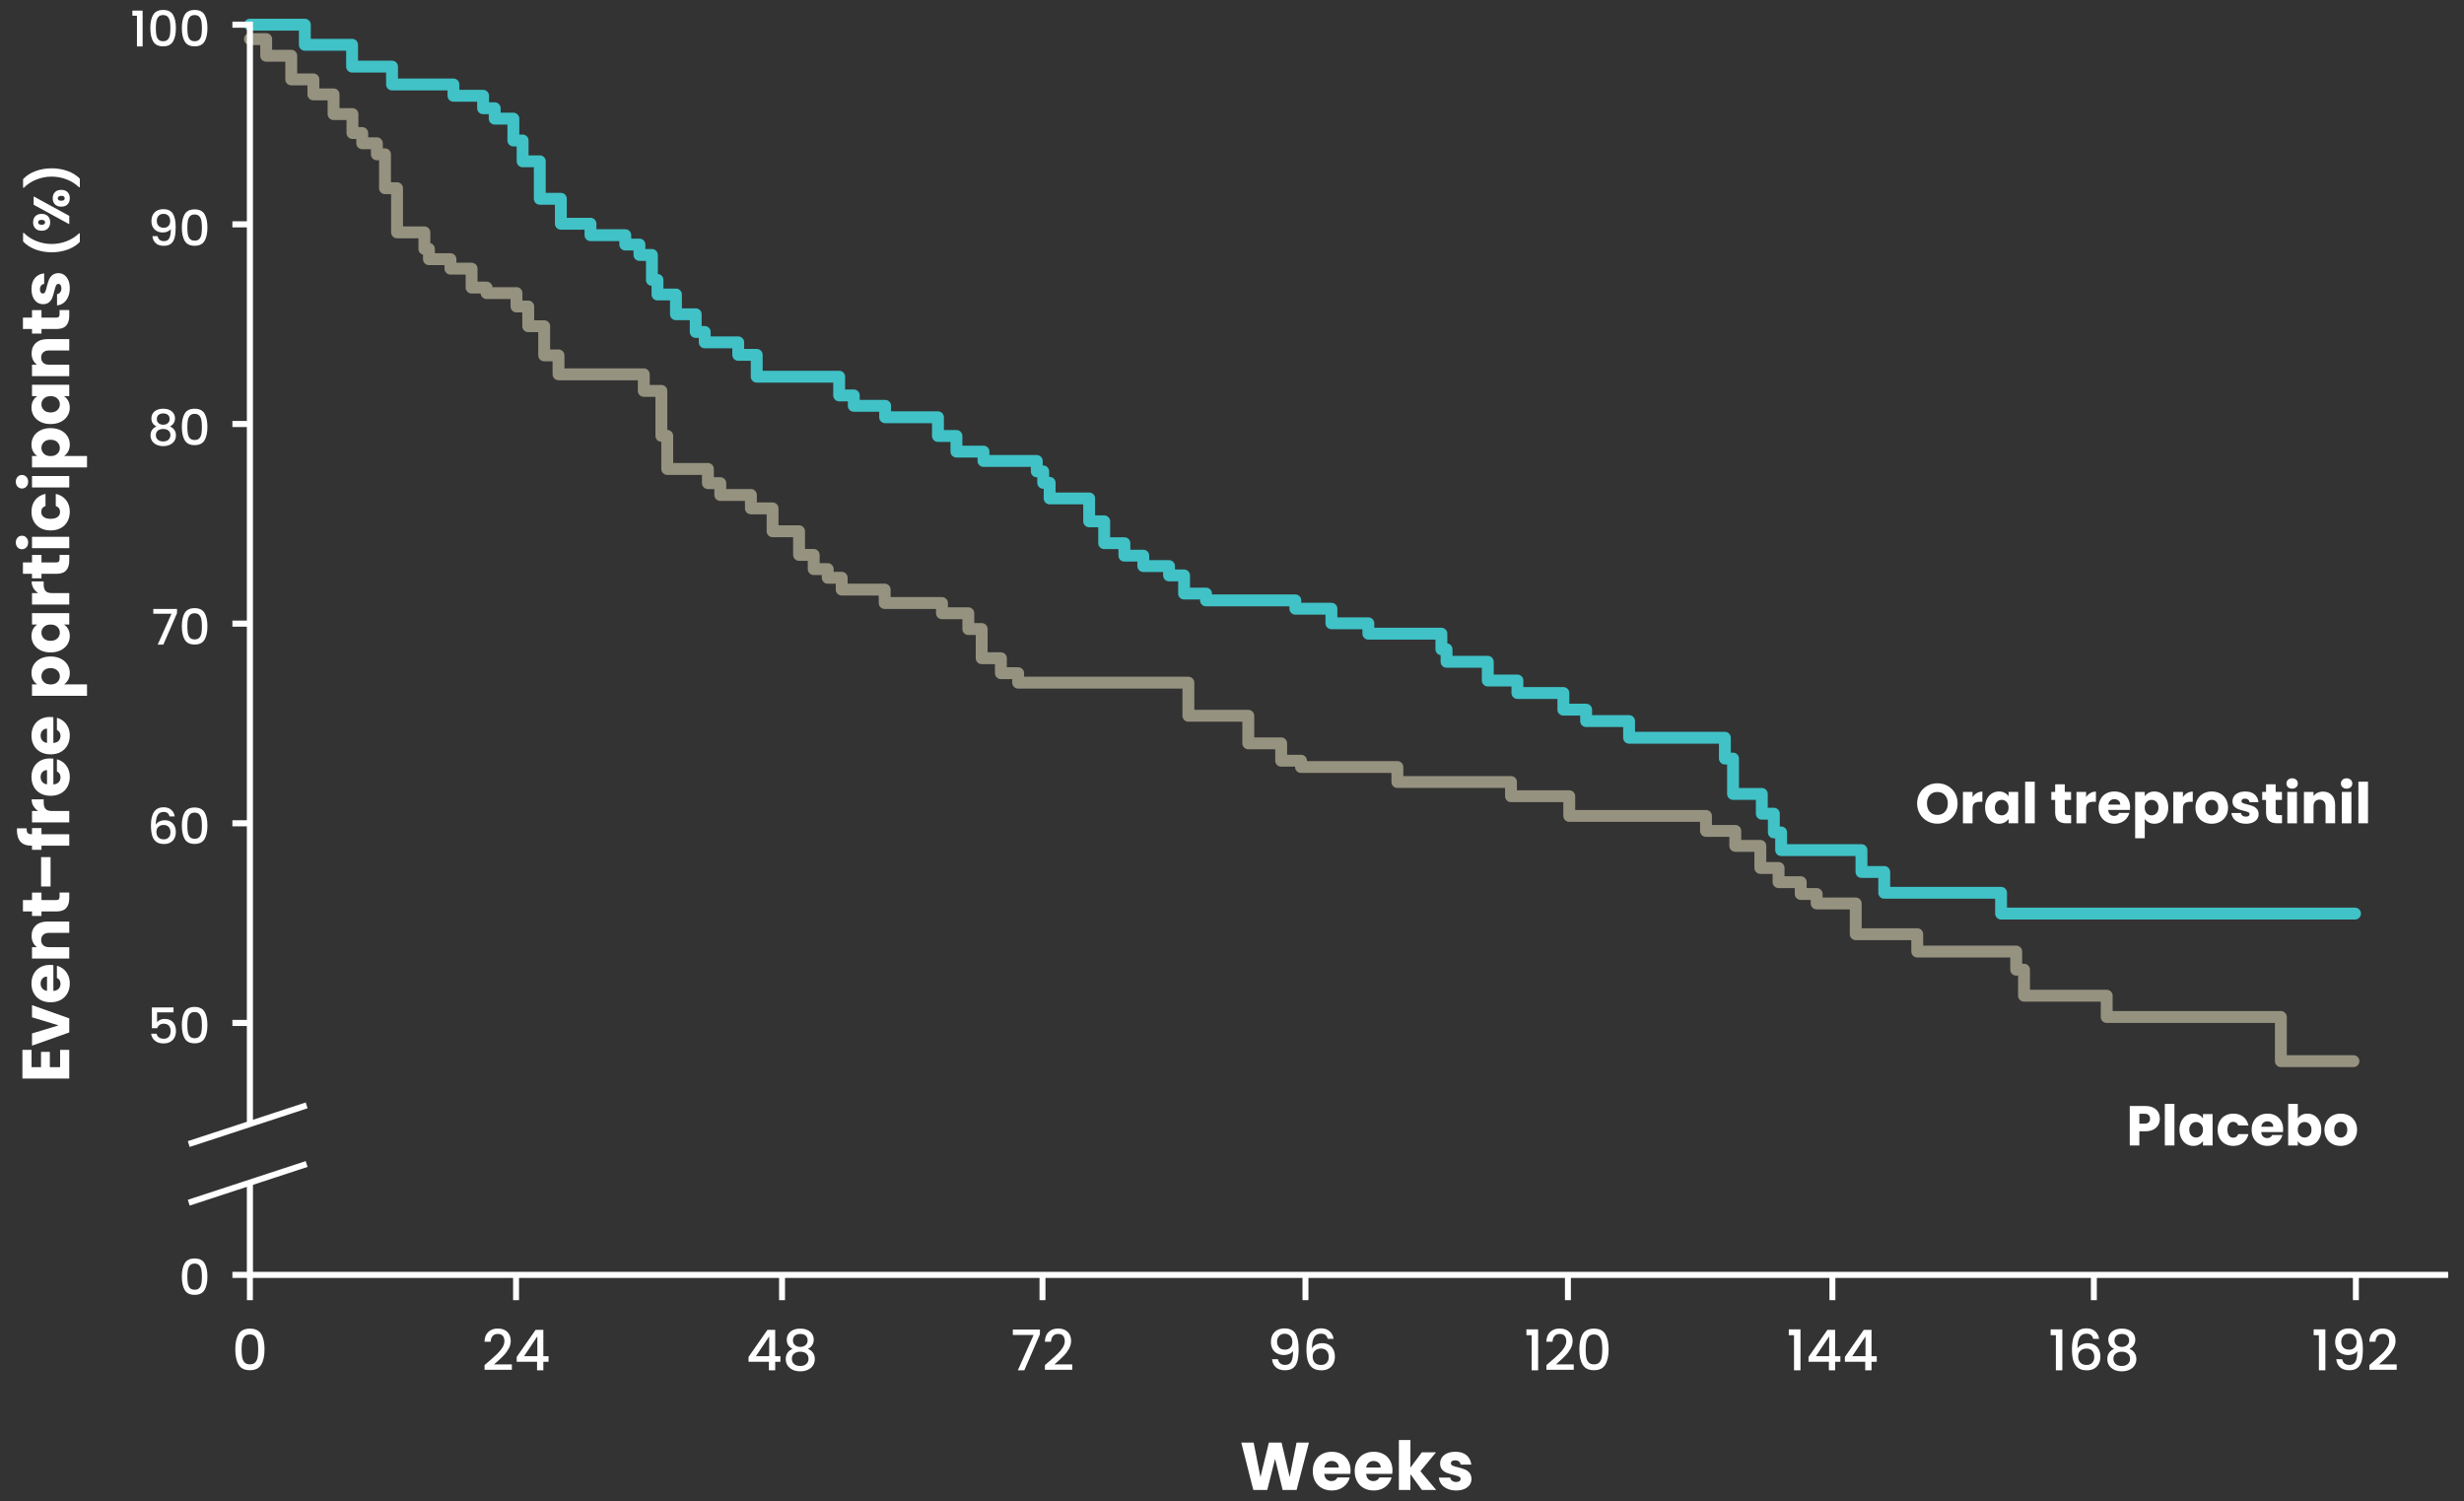 <?xml version="1.0" encoding="UTF-8" standalone="no"?><!DOCTYPE svg PUBLIC "-//W3C//DTD SVG 1.1//EN" "http://www.w3.org/Graphics/SVG/1.1/DTD/svg11.dtd"><svg width="100%" height="100%" viewBox="0 0 3250 1980" version="1.1" xmlns="http://www.w3.org/2000/svg" xmlns:xlink="http://www.w3.org/1999/xlink" xml:space="preserve" xmlns:serif="http://www.serif.com/" style="fill-rule:evenodd;clip-rule:evenodd;stroke-miterlimit:10;"><rect x="0" y="0" width="3250" height="1980" fill="#333333" stroke="none"/><rect id="pah-disease-progression" x="-0" y="0" width="3250" height="1979.17" style="fill:none;"/><clipPath id="_clip1"><rect id="pah-disease-progression1" serif:id="pah-disease-progression" x="-0" y="0" width="3250" height="1979.17"/></clipPath><g clip-path="url(#_clip1)"><g><g><path d="M174.604,20.723l0,-6.746l13.493,-0l-0,47.288l-7.46,-0l-0,-40.542l-6.033,-0Z" style="fill:#fff;fill-rule:nonzero;"/><path d="M198.281,37.004c-0,-7.481 1.265,-13.33 3.794,-17.546c2.53,-4.216 6.887,-6.325 13.071,-6.325c6.184,0 10.541,2.109 13.071,6.325c2.529,4.216 3.794,10.065 3.794,17.546c0,7.568 -1.265,13.482 -3.794,17.741c-2.53,4.26 -6.887,6.39 -13.071,6.39c-6.184,-0 -10.541,-2.13 -13.071,-6.39c-2.529,-4.259 -3.794,-10.173 -3.794,-17.741Zm26.465,0c0,-3.502 -0.227,-6.465 -0.681,-8.886c-0.454,-2.422 -1.373,-4.401 -2.757,-5.936c-1.383,-1.535 -3.438,-2.303 -6.162,-2.303c-2.724,0 -4.779,0.768 -6.162,2.303c-1.384,1.535 -2.303,3.514 -2.757,5.936c-0.454,2.421 -0.681,5.384 -0.681,8.886c-0,3.633 0.216,6.682 0.648,9.147c0.433,2.464 1.352,4.454 2.757,5.967c1.406,1.514 3.471,2.271 6.195,2.271c2.724,-0 4.789,-0.757 6.195,-2.271c1.405,-1.513 2.324,-3.503 2.757,-5.967c0.432,-2.465 0.648,-5.514 0.648,-9.147Z" style="fill:#fff;fill-rule:nonzero;"/><path d="M239.86,37.004c0,-7.481 1.265,-13.33 3.795,-17.546c2.53,-4.216 6.887,-6.325 13.071,-6.325c6.184,0 10.541,2.109 13.07,6.325c2.53,4.216 3.795,10.065 3.795,17.546c0,7.568 -1.265,13.482 -3.795,17.741c-2.529,4.26 -6.886,6.39 -13.07,6.39c-6.184,-0 -10.541,-2.13 -13.071,-6.39c-2.53,-4.259 -3.795,-10.173 -3.795,-17.741Zm26.466,0c-0,-3.502 -0.227,-6.465 -0.681,-8.886c-0.454,-2.422 -1.373,-4.401 -2.757,-5.936c-1.384,-1.535 -3.438,-2.303 -6.162,-2.303c-2.725,0 -4.779,0.768 -6.163,2.303c-1.384,1.535 -2.302,3.514 -2.757,5.936c-0.454,2.421 -0.681,5.384 -0.681,8.886c0,3.633 0.217,6.682 0.649,9.147c0.432,2.464 1.351,4.454 2.757,5.967c1.405,1.514 3.47,2.271 6.195,2.271c2.724,-0 4.789,-0.757 6.194,-2.271c1.406,-1.513 2.325,-3.503 2.757,-5.967c0.433,-2.465 0.649,-5.514 0.649,-9.147Z" style="fill:#fff;fill-rule:nonzero;"/></g><g><path d="M41.609,1407.63l12.501,0l0,-20.159l11.62,-0l0,20.159l13.558,0l-0,-22.8l12.06,-0l0,37.854l-61.799,0l-0,-37.854l12.06,-0l0,22.8Z" style="fill:#fff;fill-rule:nonzero;"/><path d="M77.263,1352.52l-35.038,-10.652l0,-16.022l49.123,17.431l0,18.575l-49.123,17.43l0,-16.11l35.038,-10.652Z" style="fill:#fff;fill-rule:nonzero;"/><path d="M65.995,1272.76c1.408,0 2.875,0.089 4.401,0.265l0,34.069c3.052,-0.235 5.385,-1.218 6.999,-2.95c1.614,-1.731 2.421,-3.858 2.421,-6.382c-0,-3.756 -1.585,-6.368 -4.754,-7.835l-0,-16.022c3.228,0.822 6.133,2.303 8.715,4.446c2.583,2.142 4.607,4.827 6.075,8.055c1.467,3.228 2.2,6.837 2.2,10.828c0,4.812 -1.027,9.097 -3.081,12.853c-2.054,3.756 -4.988,6.69 -8.803,8.803c-3.815,2.113 -8.275,3.169 -13.381,3.169c-5.106,0 -9.566,-1.041 -13.381,-3.125c-3.815,-2.083 -6.749,-5.003 -8.804,-8.759c-2.054,-3.756 -3.081,-8.07 -3.081,-12.941c0,-4.754 0.998,-8.98 2.993,-12.677c1.996,-3.697 4.842,-6.588 8.54,-8.671c3.697,-2.084 8.011,-3.126 12.941,-3.126Zm-3.962,15.406c-2.582,0 -4.636,0.881 -6.162,2.641c-1.526,1.761 -2.289,3.962 -2.289,6.603c-0,2.523 0.733,4.651 2.201,6.382c1.467,1.732 3.55,2.803 6.25,3.214l0,-18.84Z" style="fill:#fff;fill-rule:nonzero;"/><path d="M41.697,1234.47c0,-5.752 1.864,-10.344 5.59,-13.778c3.727,-3.433 8.848,-5.15 15.362,-5.15l28.699,0l0,14.966l-26.674,0c-3.287,0 -5.84,0.851 -7.659,2.553c-1.819,1.702 -2.729,3.991 -2.729,6.867c0,2.875 0.91,5.164 2.729,6.866c1.819,1.702 4.372,2.553 7.659,2.553l26.674,0l0,15.054l-49.123,-0l0,-15.054l6.515,0c-2.172,-1.526 -3.888,-3.58 -5.15,-6.162c-1.262,-2.582 -1.893,-5.488 -1.893,-8.715Z" style="fill:#fff;fill-rule:nonzero;"/><path d="M78.583,1177.25l12.765,-0l0,7.658c0,5.459 -1.335,9.713 -4.005,12.765c-2.671,3.052 -7.028,4.578 -13.073,4.578l-19.544,0l0,5.986l-12.501,0l0,-5.986l-11.972,0l-0,-15.054l11.972,0l0,-9.859l12.501,-0l0,9.859l19.72,0c1.467,0 2.523,-0.352 3.169,-1.056c0.646,-0.704 0.968,-1.878 0.968,-3.521l0,-5.37Z" style="fill:#fff;fill-rule:nonzero;"/><path d="M54.198,1130.59l12.501,0l-0,38.735l-12.501,0l0,-38.735Z" style="fill:#fff;fill-rule:nonzero;"/><path d="M54.726,1092.3l0,8.099l36.622,-0l0,15.053l-36.622,0l0,5.458l-12.501,0l0,-5.458l-1.408,0c-6.045,0 -10.637,-1.731 -13.777,-5.194c-3.14,-3.462 -4.71,-8.539 -4.71,-15.229c-0,-1.115 0.029,-1.937 0.088,-2.465l12.765,-0c-0.176,2.875 0.235,4.9 1.232,6.074c0.998,1.174 2.788,1.761 5.37,1.761l0.44,-0l0,-8.099l12.501,-0Z" style="fill:#fff;fill-rule:nonzero;"/><path d="M50.413,1069.76c-2.7,-1.761 -4.828,-3.962 -6.383,-6.603c-1.555,-2.641 -2.333,-5.575 -2.333,-8.803l15.934,-0l0,4.137c0,3.756 0.807,6.574 2.421,8.452c1.614,1.878 4.446,2.817 8.496,2.817l22.8,-0l0,15.053l-49.123,0l0,-15.053l8.188,-0Z" style="fill:#fff;fill-rule:nonzero;"/><path d="M65.995,1000.39c1.408,-0 2.875,0.088 4.401,0.264l0,34.069c3.052,-0.235 5.385,-1.218 6.999,-2.949c1.614,-1.731 2.421,-3.859 2.421,-6.383c-0,-3.756 -1.585,-6.367 -4.754,-7.834l-0,-16.023c3.228,0.822 6.133,2.304 8.715,4.446c2.583,2.142 4.607,4.827 6.075,8.055c1.467,3.228 2.2,6.837 2.2,10.828c0,4.813 -1.027,9.097 -3.081,12.853c-2.054,3.756 -4.988,6.691 -8.803,8.804c-3.815,2.112 -8.275,3.169 -13.381,3.169c-5.106,-0 -9.566,-1.042 -13.381,-3.125c-3.815,-2.084 -6.749,-5.004 -8.804,-8.76c-2.054,-3.756 -3.081,-8.07 -3.081,-12.941c0,-4.754 0.998,-8.979 2.993,-12.677c1.996,-3.697 4.842,-6.587 8.54,-8.671c3.697,-2.083 8.011,-3.125 12.941,-3.125Zm-3.962,15.406c-2.582,-0 -4.636,0.88 -6.162,2.641c-1.526,1.761 -2.289,3.961 -2.289,6.602c-0,2.524 0.733,4.651 2.201,6.383c1.467,1.731 3.55,2.802 6.25,3.213l0,-18.839Z" style="fill:#fff;fill-rule:nonzero;"/><path d="M65.995,945.724c1.408,-0 2.875,0.088 4.401,0.264l0,34.069c3.052,-0.235 5.385,-1.218 6.999,-2.949c1.614,-1.732 2.421,-3.859 2.421,-6.383c-0,-3.756 -1.585,-6.367 -4.754,-7.835l-0,-16.022c3.228,0.822 6.133,2.304 8.715,4.446c2.583,2.142 4.607,4.827 6.075,8.055c1.467,3.228 2.2,6.837 2.2,10.828c0,4.813 -1.027,9.097 -3.081,12.853c-2.054,3.756 -4.988,6.691 -8.803,8.803c-3.815,2.113 -8.275,3.17 -13.381,3.17c-5.106,-0 -9.566,-1.042 -13.381,-3.126c-3.815,-2.083 -6.749,-5.003 -8.804,-8.759c-2.054,-3.756 -3.081,-8.07 -3.081,-12.941c0,-4.754 0.998,-8.979 2.993,-12.677c1.996,-3.697 4.842,-6.587 8.54,-8.671c3.697,-2.083 8.011,-3.125 12.941,-3.125Zm-3.962,15.406c-2.582,-0 -4.636,0.88 -6.162,2.641c-1.526,1.76 -2.289,3.961 -2.289,6.602c-0,2.524 0.733,4.651 2.201,6.383c1.467,1.731 3.55,2.802 6.25,3.213l0,-18.839Z" style="fill:#fff;fill-rule:nonzero;"/><path d="M49.18,902.754c-2.289,-1.467 -4.137,-3.492 -5.546,-6.074c-1.409,-2.583 -2.113,-5.605 -2.113,-9.068c0,-4.049 1.027,-7.717 3.081,-11.004c2.055,-3.287 4.989,-5.884 8.804,-7.791c3.815,-1.907 8.246,-2.861 13.293,-2.861c5.047,-0 9.493,0.954 13.337,2.861c3.844,1.907 6.808,4.504 8.891,7.791c2.084,3.287 3.125,6.955 3.125,11.004c0,3.404 -0.704,6.412 -2.112,9.024c-1.409,2.611 -3.228,4.651 -5.458,6.118l30.283,-0l0,15.054l-72.54,-0l0,-15.054l6.955,-0Zm17.519,-21.48c-3.756,-0 -6.705,1.042 -8.848,3.125c-2.142,2.083 -3.213,4.651 -3.213,7.703c0,2.993 1.086,5.531 3.257,7.615c2.172,2.083 5.136,3.125 8.892,3.125c3.756,0 6.72,-1.042 8.891,-3.125c2.172,-2.084 3.257,-4.622 3.257,-7.615c0,-2.993 -1.1,-5.546 -3.301,-7.659c-2.201,-2.113 -5.179,-3.169 -8.935,-3.169Z" style="fill:#fff;fill-rule:nonzero;"/><path d="M66.699,860.587c-5.047,-0 -9.478,-0.954 -13.293,-2.861c-3.815,-1.908 -6.749,-4.505 -8.804,-7.791c-2.054,-3.287 -3.081,-6.955 -3.081,-11.005c0,-3.462 0.704,-6.499 2.113,-9.111c1.409,-2.612 3.257,-4.622 5.546,-6.03l-6.955,-0l0,-15.054l49.123,-0l0,15.054l-6.954,-0c2.288,1.467 4.137,3.506 5.546,6.118c1.408,2.612 2.112,5.649 2.112,9.111c0,3.991 -1.041,7.63 -3.125,10.917c-2.083,3.286 -5.047,5.883 -8.891,7.791c-3.844,1.907 -8.29,2.861 -13.337,2.861Zm0.088,-36.798c-3.756,-0 -6.72,1.041 -8.892,3.125c-2.171,2.083 -3.257,4.622 -3.257,7.615c0,2.993 1.071,5.531 3.213,7.615c2.143,2.083 5.092,3.125 8.848,3.125c3.756,-0 6.734,-1.042 8.935,-3.125c2.201,-2.084 3.301,-4.622 3.301,-7.615c0,-2.993 -1.085,-5.532 -3.257,-7.615c-2.171,-2.084 -5.135,-3.125 -8.891,-3.125Z" style="fill:#fff;fill-rule:nonzero;"/><path d="M50.413,782.326c-2.7,-1.761 -4.828,-3.962 -6.383,-6.603c-1.555,-2.641 -2.333,-5.575 -2.333,-8.803l15.934,-0l0,4.137c0,3.756 0.807,6.573 2.421,8.451c1.614,1.878 4.446,2.818 8.496,2.818l22.8,-0l0,15.053l-49.123,0l0,-15.053l8.188,-0Z" style="fill:#fff;fill-rule:nonzero;"/><path d="M78.583,731.883l12.765,0l0,7.659c0,5.458 -1.335,9.713 -4.005,12.765c-2.671,3.052 -7.028,4.578 -13.073,4.578l-19.544,-0l0,5.986l-12.501,-0l0,-5.986l-11.972,-0l-0,-15.054l11.972,-0l0,-9.86l12.501,0l0,9.86l19.72,-0c1.467,-0 2.523,-0.352 3.169,-1.057c0.646,-0.704 0.968,-1.878 0.968,-3.521l0,-5.37Z" style="fill:#fff;fill-rule:nonzero;"/><path d="M37.12,715.509c-0,2.641 -0.778,4.798 -2.333,6.471c-1.556,1.673 -3.478,2.509 -5.767,2.509c-2.347,-0 -4.299,-0.836 -5.854,-2.509c-1.555,-1.673 -2.333,-3.83 -2.333,-6.471c0,-2.582 0.778,-4.709 2.333,-6.382c1.555,-1.673 3.507,-2.509 5.854,-2.509c2.289,0 4.211,0.836 5.767,2.509c1.555,1.673 2.333,3.8 2.333,6.382Zm5.105,-7.482l49.123,-0l0,15.053l-49.123,0l0,-15.053Z" style="fill:#fff;fill-rule:nonzero;"/><path d="M66.787,699.664c-5.106,0 -9.566,-1.042 -13.381,-3.125c-3.815,-2.084 -6.749,-4.989 -8.804,-8.715c-2.054,-3.727 -3.081,-7.997 -3.081,-12.809c0,-6.163 1.614,-11.313 4.842,-15.45c3.228,-4.138 7.776,-6.852 13.645,-8.143l0,16.022c-3.756,1.35 -5.634,3.961 -5.634,7.835c0,2.758 1.071,4.959 3.213,6.602c2.142,1.644 5.209,2.465 9.2,2.465c3.991,0 7.057,-0.821 9.199,-2.465c2.142,-1.643 3.214,-3.844 3.214,-6.602c-0,-3.874 -1.878,-6.485 -5.635,-7.835l0,-16.022c5.752,1.291 10.271,4.02 13.558,8.187c3.286,4.167 4.929,9.302 4.929,15.406c0,4.812 -1.027,9.082 -3.081,12.809c-2.054,3.726 -4.988,6.631 -8.803,8.715c-3.815,2.083 -8.275,3.125 -13.381,3.125Z" style="fill:#fff;fill-rule:nonzero;"/><path d="M37.12,635.4c-0,2.641 -0.778,4.798 -2.333,6.471c-1.556,1.672 -3.478,2.509 -5.767,2.509c-2.347,-0 -4.299,-0.837 -5.854,-2.509c-1.555,-1.673 -2.333,-3.83 -2.333,-6.471c0,-2.582 0.778,-4.709 2.333,-6.382c1.555,-1.673 3.507,-2.509 5.854,-2.509c2.289,-0 4.211,0.836 5.767,2.509c1.555,1.673 2.333,3.8 2.333,6.382Zm5.105,-7.482l49.123,-0l0,15.053l-49.123,0l0,-15.053Z" style="fill:#fff;fill-rule:nonzero;"/><path d="M49.18,601.508c-2.289,-1.467 -4.137,-3.492 -5.546,-6.074c-1.409,-2.582 -2.113,-5.605 -2.113,-9.068c0,-4.049 1.027,-7.717 3.081,-11.004c2.055,-3.286 4.989,-5.883 8.804,-7.791c3.815,-1.907 8.246,-2.861 13.293,-2.861c5.047,0 9.493,0.954 13.337,2.861c3.844,1.908 6.808,4.505 8.891,7.791c2.084,3.287 3.125,6.955 3.125,11.004c0,3.404 -0.704,6.412 -2.112,9.024c-1.409,2.611 -3.228,4.651 -5.458,6.118l30.283,0l0,15.054l-72.54,-0l0,-15.054l6.955,0Zm17.519,-21.48c-3.756,-0 -6.705,1.042 -8.848,3.125c-2.142,2.084 -3.213,4.651 -3.213,7.703c0,2.993 1.086,5.532 3.257,7.615c2.172,2.083 5.136,3.125 8.892,3.125c3.756,0 6.72,-1.042 8.891,-3.125c2.172,-2.083 3.257,-4.622 3.257,-7.615c0,-2.993 -1.1,-5.546 -3.301,-7.659c-2.201,-2.113 -5.179,-3.169 -8.935,-3.169Z" style="fill:#fff;fill-rule:nonzero;"/><path d="M66.699,559.341c-5.047,-0 -9.478,-0.954 -13.293,-2.861c-3.815,-1.908 -6.749,-4.505 -8.804,-7.791c-2.054,-3.287 -3.081,-6.955 -3.081,-11.004c0,-3.463 0.704,-6.5 2.113,-9.112c1.409,-2.612 3.257,-4.622 5.546,-6.03l-6.955,-0l0,-15.054l49.123,0l0,15.054l-6.954,-0c2.288,1.467 4.137,3.506 5.546,6.118c1.408,2.612 2.112,5.649 2.112,9.112c0,3.99 -1.041,7.629 -3.125,10.916c-2.083,3.286 -5.047,5.883 -8.891,7.791c-3.844,1.907 -8.29,2.861 -13.337,2.861Zm0.088,-36.798c-3.756,-0 -6.72,1.042 -8.892,3.125c-2.171,2.083 -3.257,4.622 -3.257,7.615c0,2.993 1.071,5.531 3.213,7.615c2.143,2.083 5.092,3.125 8.848,3.125c3.756,-0 6.734,-1.042 8.935,-3.125c2.201,-2.084 3.301,-4.622 3.301,-7.615c0,-2.993 -1.085,-5.532 -3.257,-7.615c-2.171,-2.083 -5.135,-3.125 -8.891,-3.125Z" style="fill:#fff;fill-rule:nonzero;"/><path d="M41.697,466.202c0,-5.751 1.864,-10.344 5.59,-13.777c3.727,-3.434 8.848,-5.15 15.362,-5.15l28.699,-0l0,14.966l-26.674,-0c-3.287,-0 -5.84,0.851 -7.659,2.553c-1.819,1.701 -2.729,3.99 -2.729,6.866c0,2.876 0.91,5.165 2.729,6.867c1.819,1.702 4.372,2.553 7.659,2.553l26.674,-0l0,15.053l-49.123,0l0,-15.053l6.515,-0c-2.172,-1.526 -3.888,-3.58 -5.15,-6.163c-1.262,-2.582 -1.893,-5.487 -1.893,-8.715Z" style="fill:#fff;fill-rule:nonzero;"/><path d="M78.583,408.981l12.765,-0l0,7.659c0,5.458 -1.335,9.713 -4.005,12.765c-2.671,3.052 -7.028,4.577 -13.073,4.577l-19.544,0l0,5.987l-12.501,-0l0,-5.987l-11.972,0l-0,-15.053l11.972,-0l0,-9.86l12.501,-0l0,9.86l19.72,-0c1.467,-0 2.523,-0.352 3.169,-1.057c0.646,-0.704 0.968,-1.878 0.968,-3.521l0,-5.37Z" style="fill:#fff;fill-rule:nonzero;"/><path d="M92.052,380.195c0,4.284 -0.733,8.099 -2.2,11.444c-1.468,3.345 -3.478,5.986 -6.031,7.923c-2.553,1.937 -5.414,3.023 -8.583,3.257l0,-14.877c1.702,-0.176 3.081,-0.969 4.138,-2.377c1.056,-1.409 1.584,-3.14 1.584,-5.194c0,-1.878 -0.367,-3.331 -1.1,-4.358c-0.734,-1.027 -1.687,-1.54 -2.861,-1.54c-1.409,-0 -2.451,0.733 -3.125,2.2c-0.675,1.468 -1.424,3.844 -2.245,7.131c-0.822,3.521 -1.688,6.456 -2.597,8.803c-0.91,2.348 -2.348,4.373 -4.314,6.075c-1.966,1.702 -4.622,2.553 -7.967,2.553c-2.817,-0 -5.385,-0.778 -7.703,-2.333c-2.318,-1.555 -4.152,-3.844 -5.502,-6.867c-1.35,-3.022 -2.025,-6.617 -2.025,-10.784c0,-6.162 1.526,-11.019 4.578,-14.569c3.052,-3.551 7.101,-5.591 12.149,-6.119l-0,13.91c-1.702,0.234 -3.052,0.983 -4.05,2.244c-0.998,1.262 -1.497,2.92 -1.497,4.974c0,1.761 0.338,3.111 1.013,4.05c0.675,0.939 1.599,1.408 2.773,1.408c1.408,0 2.465,-0.748 3.169,-2.245c0.704,-1.496 1.409,-3.829 2.113,-6.998c0.939,-3.639 1.863,-6.603 2.773,-8.892c0.91,-2.288 2.377,-4.299 4.402,-6.03c2.024,-1.731 4.739,-2.626 8.143,-2.685c2.876,0 5.443,0.807 7.703,2.421c2.259,1.614 4.035,3.932 5.326,6.955c1.291,3.022 1.936,6.529 1.936,10.52Z" style="fill:#fff;fill-rule:nonzero;"/><path d="M105.293,319.096c-4.137,4.315 -9.475,7.673 -16.013,10.075c-6.539,2.402 -13.589,3.603 -21.15,3.603c-7.651,0 -14.801,-1.245 -21.451,-3.736c-6.65,-2.491 -12.065,-6.027 -16.246,-10.609l-0,-11.209l1.067,0c4.626,4.671 10.175,8.274 16.647,10.809c6.472,2.535 13.133,3.803 19.983,3.803c6.805,0 13.366,-1.223 19.682,-3.67c6.316,-2.446 11.787,-5.893 16.413,-10.341l1.068,-0l-0,11.275Z" style="fill:#fff;fill-rule:nonzero;"/><path d="M54.919,304.352c-3.603,-0 -6.383,-1.034 -8.34,-3.103c-1.957,-2.068 -2.936,-4.748 -2.936,-8.039c0,-3.292 0.979,-5.961 2.936,-8.007c1.957,-2.046 4.737,-3.069 8.34,-3.069c3.603,-0 6.383,1.023 8.34,3.069c1.957,2.046 2.936,4.715 2.936,8.007c-0,3.291 -0.979,5.971 -2.936,8.039c-1.957,2.069 -4.737,3.103 -8.34,3.103Zm-10.542,-45.303l46.971,25.687l0,11.009l-46.971,-25.687l0,-11.009Zm5.938,34.227c0,2.135 1.535,3.203 4.604,3.203c3.025,-0 4.537,-1.068 4.537,-3.203c-0,-1.023 -0.378,-1.823 -1.134,-2.402c-0.757,-0.578 -1.891,-0.867 -3.403,-0.867c-3.069,-0 -4.604,1.09 -4.604,3.269Zm30.491,-20.683c-3.603,-0 -6.383,-1.023 -8.34,-3.069c-1.957,-2.046 -2.935,-4.715 -2.935,-8.007c-0,-3.291 0.978,-5.96 2.935,-8.006c1.957,-2.046 4.737,-3.069 8.34,-3.069c3.603,-0 6.383,1.023 8.34,3.069c1.958,2.046 2.936,4.715 2.936,8.006c0,3.292 -0.978,5.961 -2.936,8.007c-1.957,2.046 -4.737,3.069 -8.34,3.069Zm-4.603,-11.009c-0,1.023 0.378,1.813 1.134,2.369c0.756,0.556 1.913,0.834 3.469,0.834c3.025,-0 4.537,-1.068 4.537,-3.203c0,-1.023 -0.378,-1.824 -1.134,-2.402c-0.756,-0.578 -1.89,-0.867 -3.403,-0.867c-1.512,-0 -2.657,0.289 -3.436,0.867c-0.778,0.578 -1.167,1.379 -1.167,2.402Z" style="fill:#fff;fill-rule:nonzero;"/><path d="M105.293,246.973l-1.068,-0c-4.626,-4.448 -10.097,-7.895 -16.413,-10.342c-6.316,-2.446 -12.877,-3.669 -19.682,-3.669c-6.85,-0 -13.511,1.267 -19.983,3.803c-6.472,2.535 -12.021,6.138 -16.647,10.808l-1.067,0l-0,-11.209c4.181,-4.581 9.596,-8.117 16.246,-10.608c6.65,-2.491 13.8,-3.737 21.451,-3.737c7.561,0 14.611,1.201 21.15,3.603c6.538,2.402 11.876,5.761 16.013,10.075l-0,11.276Z" style="fill:#fff;fill-rule:nonzero;"/></g><g><path d="M228.876,1335.39l-21.73,0l-0,12.909c0.908,-1.211 2.259,-2.228 4.054,-3.049c1.795,-0.822 3.708,-1.233 5.741,-1.233c3.632,0 6.584,0.779 8.854,2.336c2.27,1.556 3.892,3.524 4.865,5.902c0.973,2.379 1.459,4.887 1.459,7.525c0,3.2 -0.616,6.043 -1.848,8.53c-1.233,2.487 -3.071,4.443 -5.514,5.87c-2.443,1.428 -5.438,2.141 -8.984,2.141c-4.714,0 -8.498,-1.168 -11.352,-3.503c-2.854,-2.335 -4.562,-5.427 -5.124,-9.276l7.2,0c0.476,2.033 1.535,3.644 3.179,4.833c1.643,1.189 3.697,1.784 6.162,1.784c3.07,-0 5.373,-0.93 6.908,-2.79c1.535,-1.859 2.303,-4.324 2.303,-7.394c-0,-3.114 -0.778,-5.503 -2.335,-7.168c-1.557,-1.665 -3.849,-2.498 -6.876,-2.498c-2.119,0 -3.903,0.53 -5.352,1.59c-1.448,1.059 -2.497,2.497 -3.146,4.313l-7.005,0l-0,-27.309l28.541,0l0,6.487Z" style="fill:#fff;fill-rule:nonzero;"/><path d="M239.839,1352.06c-0,-7.481 1.265,-13.33 3.794,-17.547c2.53,-4.216 6.887,-6.324 13.071,-6.324c6.184,-0 10.541,2.108 13.071,6.324c2.529,4.217 3.794,10.066 3.794,17.547c0,7.568 -1.265,13.481 -3.794,17.741c-2.53,4.26 -6.887,6.389 -13.071,6.389c-6.184,0 -10.541,-2.129 -13.071,-6.389c-2.529,-4.26 -3.794,-10.173 -3.794,-17.741Zm26.465,-0c0,-3.503 -0.227,-6.465 -0.681,-8.887c-0.454,-2.422 -1.373,-4.4 -2.757,-5.935c-1.383,-1.535 -3.438,-2.303 -6.162,-2.303c-2.724,0 -4.779,0.768 -6.162,2.303c-1.384,1.535 -2.303,3.513 -2.757,5.935c-0.454,2.422 -0.681,5.384 -0.681,8.887c-0,3.632 0.216,6.681 0.648,9.146c0.433,2.465 1.352,4.454 2.757,5.968c1.406,1.513 3.471,2.27 6.195,2.27c2.724,0 4.789,-0.757 6.195,-2.27c1.405,-1.514 2.324,-3.503 2.757,-5.968c0.432,-2.465 0.648,-5.514 0.648,-9.146Z" style="fill:#fff;fill-rule:nonzero;"/></g><g><path d="M223.622,1076.96c-0.476,-1.99 -1.341,-3.482 -2.595,-4.476c-1.254,-0.995 -3.005,-1.492 -5.254,-1.492c-3.416,-0 -5.968,1.308 -7.654,3.924c-1.687,2.617 -2.573,6.952 -2.66,13.006c1.125,-1.903 2.768,-3.373 4.93,-4.411c2.162,-1.038 4.497,-1.557 7.006,-1.557c2.854,0 5.373,0.617 7.557,1.849c2.184,1.232 3.892,3.016 5.124,5.352c1.233,2.335 1.849,5.124 1.849,8.367c-0,3.027 -0.595,5.73 -1.784,8.109c-1.189,2.378 -2.951,4.248 -5.287,5.611c-2.335,1.362 -5.146,2.043 -8.432,2.043c-4.455,-0 -7.947,-0.984 -10.476,-2.951c-2.53,-1.968 -4.303,-4.747 -5.319,-8.336c-1.017,-3.589 -1.525,-8.065 -1.525,-13.427c0,-15.828 5.579,-23.742 16.736,-23.742c4.324,0 7.73,1.168 10.216,3.503c2.487,2.335 3.946,5.211 4.379,8.628l-6.811,-0Zm-7.849,11.222c-2.638,-0 -4.876,0.789 -6.714,2.367c-1.838,1.579 -2.757,3.86 -2.757,6.844c0,2.983 0.855,5.351 2.563,7.103c1.708,1.751 4.097,2.627 7.167,2.627c2.725,-0 4.876,-0.844 6.455,-2.53c1.578,-1.687 2.367,-3.935 2.367,-6.746c0,-2.941 -0.767,-5.287 -2.302,-7.038c-1.536,-1.752 -3.795,-2.627 -6.779,-2.627Z" style="fill:#fff;fill-rule:nonzero;"/><path d="M239.839,1089.03c-0,-7.482 1.265,-13.33 3.794,-17.547c2.53,-4.216 6.887,-6.324 13.071,-6.324c6.184,-0 10.541,2.108 13.071,6.324c2.529,4.217 3.794,10.065 3.794,17.547c0,7.568 -1.265,13.481 -3.794,17.741c-2.53,4.259 -6.887,6.389 -13.071,6.389c-6.184,0 -10.541,-2.13 -13.071,-6.389c-2.529,-4.26 -3.794,-10.173 -3.794,-17.741Zm26.465,-0c0,-3.503 -0.227,-6.465 -0.681,-8.887c-0.454,-2.422 -1.373,-4.4 -2.757,-5.935c-1.383,-1.535 -3.438,-2.303 -6.162,-2.303c-2.724,-0 -4.779,0.768 -6.162,2.303c-1.384,1.535 -2.303,3.513 -2.757,5.935c-0.454,2.422 -0.681,5.384 -0.681,8.887c-0,3.632 0.216,6.681 0.648,9.146c0.433,2.465 1.352,4.454 2.757,5.968c1.406,1.513 3.471,2.27 6.195,2.27c2.724,0 4.789,-0.757 6.195,-2.27c1.405,-1.514 2.324,-3.503 2.757,-5.968c0.432,-2.465 0.648,-5.514 0.648,-9.146Z" style="fill:#fff;fill-rule:nonzero;"/></g><g><path d="M233.482,808.735l-18.033,41.58l-7.46,-0l18.228,-40.801l-24.001,-0l-0,-6.293l31.266,0l-0,5.514Z" style="fill:#fff;fill-rule:nonzero;"/><path d="M239.839,826.055c-0,-7.482 1.265,-13.331 3.794,-17.547c2.53,-4.216 6.887,-6.324 13.071,-6.324c6.184,-0 10.541,2.108 13.071,6.324c2.529,4.216 3.794,10.065 3.794,17.547c0,7.567 -1.265,13.481 -3.794,17.741c-2.53,4.259 -6.887,6.389 -13.071,6.389c-6.184,0 -10.541,-2.13 -13.071,-6.389c-2.529,-4.26 -3.794,-10.174 -3.794,-17.741Zm26.465,-0c0,-3.503 -0.227,-6.465 -0.681,-8.887c-0.454,-2.422 -1.373,-4.4 -2.757,-5.935c-1.383,-1.536 -3.438,-2.303 -6.162,-2.303c-2.724,-0 -4.779,0.767 -6.162,2.303c-1.384,1.535 -2.303,3.513 -2.757,5.935c-0.454,2.422 -0.681,5.384 -0.681,8.887c-0,3.632 0.216,6.681 0.648,9.146c0.433,2.465 1.352,4.454 2.757,5.968c1.406,1.513 3.471,2.27 6.195,2.27c2.724,-0 4.789,-0.757 6.195,-2.27c1.405,-1.514 2.324,-3.503 2.757,-5.968c0.432,-2.465 0.648,-5.514 0.648,-9.146Z" style="fill:#fff;fill-rule:nonzero;"/></g><g><path d="M206.432,562.565c-4.497,-2.248 -6.746,-5.794 -6.746,-10.638c0,-2.335 0.584,-4.476 1.751,-6.422c1.168,-1.946 2.919,-3.492 5.255,-4.638c2.335,-1.146 5.189,-1.718 8.562,-1.718c3.33,-0 6.173,0.572 8.53,1.718c2.357,1.146 4.119,2.692 5.287,4.638c1.167,1.946 1.751,4.087 1.751,6.422c0,2.422 -0.616,4.552 -1.849,6.39c-1.232,1.838 -2.865,3.254 -4.897,4.248c2.465,0.909 4.411,2.39 5.838,4.444c1.427,2.054 2.141,4.465 2.141,7.232c-0,2.811 -0.714,5.298 -2.141,7.46c-1.427,2.162 -3.416,3.827 -5.968,4.995c-2.551,1.168 -5.449,1.751 -8.692,1.751c-3.243,0 -6.13,-0.583 -8.66,-1.751c-2.529,-1.168 -4.508,-2.833 -5.935,-4.995c-1.427,-2.162 -2.141,-4.649 -2.141,-7.46c0,-2.81 0.714,-5.232 2.141,-7.265c1.427,-2.032 3.351,-3.502 5.773,-4.411Zm17.32,-9.73c-0,-2.421 -0.757,-4.281 -2.271,-5.578c-1.513,-1.297 -3.589,-1.946 -6.227,-1.946c-2.595,-0 -4.649,0.649 -6.162,1.946c-1.514,1.297 -2.271,3.178 -2.271,5.643c0,2.163 0.79,3.925 2.368,5.287c1.578,1.362 3.6,2.043 6.065,2.043c2.465,0 4.498,-0.692 6.098,-2.076c1.6,-1.383 2.4,-3.156 2.4,-5.319Zm-8.498,12.974c-2.854,-0 -5.178,0.702 -6.973,2.108c-1.795,1.405 -2.692,3.427 -2.692,6.065c-0,2.465 0.865,4.465 2.595,6c1.729,1.535 4.086,2.303 7.07,2.303c2.941,-0 5.265,-0.778 6.973,-2.335c1.708,-1.557 2.562,-3.546 2.562,-5.968c0,-2.595 -0.875,-4.606 -2.627,-6.033c-1.751,-1.427 -4.054,-2.14 -6.908,-2.14Z" style="fill:#fff;fill-rule:nonzero;"/><path d="M239.839,563.02c-0,-7.482 1.265,-13.331 3.794,-17.547c2.53,-4.216 6.887,-6.324 13.071,-6.324c6.184,-0 10.541,2.108 13.071,6.324c2.529,4.216 3.794,10.065 3.794,17.547c0,7.567 -1.265,13.481 -3.794,17.741c-2.53,4.259 -6.887,6.389 -13.071,6.389c-6.184,-0 -10.541,-2.13 -13.071,-6.389c-2.529,-4.26 -3.794,-10.174 -3.794,-17.741Zm26.465,-0c0,-3.503 -0.227,-6.466 -0.681,-8.887c-0.454,-2.422 -1.373,-4.4 -2.757,-5.936c-1.383,-1.535 -3.438,-2.302 -6.162,-2.302c-2.724,-0 -4.779,0.767 -6.162,2.302c-1.384,1.536 -2.303,3.514 -2.757,5.936c-0.454,2.421 -0.681,5.384 -0.681,8.887c-0,3.632 0.216,6.681 0.648,9.146c0.433,2.465 1.352,4.454 2.757,5.967c1.406,1.514 3.471,2.271 6.195,2.271c2.724,-0 4.789,-0.757 6.195,-2.271c1.405,-1.513 2.324,-3.502 2.757,-5.967c0.432,-2.465 0.648,-5.514 0.648,-9.146Z" style="fill:#fff;fill-rule:nonzero;"/></g><g><path d="M207.859,311.466c0.433,2.162 1.362,3.805 2.79,4.93c1.427,1.124 3.351,1.686 5.773,1.686c3.07,0 5.319,-1.211 6.746,-3.632c1.427,-2.422 2.14,-6.552 2.14,-12.39c-1.037,1.47 -2.497,2.606 -4.378,3.406c-1.881,0.8 -3.925,1.2 -6.13,1.2c-2.811,-0 -5.362,-0.573 -7.654,-1.719c-2.292,-1.146 -4.098,-2.854 -5.417,-5.125c-1.319,-2.27 -1.978,-5.027 -1.978,-8.27c-0,-4.757 1.395,-8.552 4.184,-11.384c2.789,-2.833 6.627,-4.249 11.514,-4.249c5.881,-0 10.065,1.957 12.551,5.87c2.487,3.914 3.73,9.914 3.73,18.001c0,5.578 -0.465,10.141 -1.394,13.687c-0.93,3.546 -2.541,6.227 -4.833,8.043c-2.292,1.816 -5.47,2.725 -9.535,2.725c-4.628,-0 -8.195,-1.211 -10.703,-3.633c-2.509,-2.422 -3.914,-5.47 -4.217,-9.146l6.811,-0Zm8.238,-11.028c2.595,0 4.638,-0.81 6.13,-2.432c1.492,-1.622 2.238,-3.773 2.238,-6.454c0,-2.984 -0.789,-5.309 -2.367,-6.973c-1.579,-1.665 -3.73,-2.498 -6.455,-2.498c-2.724,0 -4.876,0.854 -6.454,2.562c-1.578,1.709 -2.368,3.946 -2.368,6.714c0,2.638 0.768,4.811 2.303,6.519c1.535,1.708 3.86,2.562 6.973,2.562Z" style="fill:#fff;fill-rule:nonzero;"/><path d="M239.839,300.049c-0,-7.481 1.265,-13.33 3.794,-17.546c2.53,-4.217 6.887,-6.325 13.071,-6.325c6.184,0 10.541,2.108 13.071,6.325c2.529,4.216 3.794,10.065 3.794,17.546c0,7.568 -1.265,13.482 -3.794,17.741c-2.53,4.26 -6.887,6.39 -13.071,6.39c-6.184,-0 -10.541,-2.13 -13.071,-6.39c-2.529,-4.259 -3.794,-10.173 -3.794,-17.741Zm26.465,0c0,-3.503 -0.227,-6.465 -0.681,-8.886c-0.454,-2.422 -1.373,-4.401 -2.757,-5.936c-1.383,-1.535 -3.438,-2.303 -6.162,-2.303c-2.724,0 -4.779,0.768 -6.162,2.303c-1.384,1.535 -2.303,3.514 -2.757,5.936c-0.454,2.421 -0.681,5.383 -0.681,8.886c-0,3.633 0.216,6.682 0.648,9.147c0.433,2.464 1.352,4.454 2.757,5.967c1.406,1.514 3.471,2.271 6.195,2.271c2.724,-0 4.789,-0.757 6.195,-2.271c1.405,-1.513 2.324,-3.503 2.757,-5.967c0.432,-2.465 0.648,-5.514 0.648,-9.147Z" style="fill:#fff;fill-rule:nonzero;"/></g><path d="M239.839,1683.85c-0,-7.482 1.265,-13.33 3.794,-17.547c2.53,-4.216 6.887,-6.324 13.071,-6.324c6.184,-0 10.541,2.108 13.071,6.324c2.529,4.217 3.794,10.065 3.794,17.547c0,7.568 -1.265,13.481 -3.794,17.741c-2.53,4.259 -6.887,6.389 -13.071,6.389c-6.184,0 -10.541,-2.13 -13.071,-6.389c-2.529,-4.26 -3.794,-10.173 -3.794,-17.741Zm26.465,-0c0,-3.503 -0.227,-6.465 -0.681,-8.887c-0.454,-2.422 -1.373,-4.4 -2.757,-5.935c-1.383,-1.535 -3.438,-2.303 -6.162,-2.303c-2.724,-0 -4.779,0.768 -6.162,2.303c-1.384,1.535 -2.303,3.513 -2.757,5.935c-0.454,2.422 -0.681,5.384 -0.681,8.887c-0,3.632 0.216,6.681 0.648,9.146c0.433,2.465 1.352,4.454 2.757,5.968c1.406,1.513 3.471,2.27 6.195,2.27c2.724,0 4.789,-0.757 6.195,-2.27c1.405,-1.514 2.324,-3.503 2.757,-5.968c0.432,-2.465 0.648,-5.514 0.648,-9.146Z" style="fill:#fff;fill-rule:nonzero;"/><path d="M310.343,1779.8c0,-8.55 1.446,-15.234 4.337,-20.053c2.891,-4.818 7.871,-7.228 14.938,-7.228c7.067,0 12.047,2.41 14.938,7.228c2.891,4.819 4.337,11.503 4.337,20.053c-0,8.649 -1.446,15.408 -4.337,20.276c-2.891,4.868 -7.871,7.302 -14.938,7.302c-7.067,0 -12.047,-2.434 -14.938,-7.302c-2.891,-4.868 -4.337,-11.627 -4.337,-20.276Zm30.247,0c-0,-4.003 -0.26,-7.388 -0.779,-10.156c-0.519,-2.768 -1.569,-5.029 -3.15,-6.783c-1.582,-1.755 -3.929,-2.632 -7.043,-2.632c-3.114,0 -5.461,0.877 -7.043,2.632c-1.581,1.754 -2.631,4.015 -3.15,6.783c-0.519,2.768 -0.779,6.153 -0.779,10.156c0,4.152 0.247,7.636 0.742,10.453c0.494,2.817 1.544,5.091 3.15,6.821c1.606,1.729 3.966,2.594 7.08,2.594c3.114,0 5.474,-0.865 7.08,-2.594c1.606,-1.73 2.656,-4.004 3.15,-6.821c0.495,-2.817 0.742,-6.301 0.742,-10.453Z" style="fill:#fff;fill-rule:nonzero;"/><g><path d="M644.463,1796.04c4.745,-4.102 8.489,-7.475 11.232,-10.12c2.743,-2.644 5.028,-5.399 6.857,-8.265c1.829,-2.867 2.743,-5.733 2.743,-8.6c-0,-2.965 -0.704,-5.288 -2.113,-6.969c-1.408,-1.68 -3.62,-2.52 -6.635,-2.52c-2.916,-0 -5.177,0.927 -6.783,2.78c-1.606,1.853 -2.459,4.337 -2.558,7.45l-8.154,0c0.148,-5.634 1.841,-9.946 5.078,-12.936c3.237,-2.99 7.351,-4.485 12.343,-4.485c5.387,-0 9.6,1.483 12.64,4.448c3.039,2.965 4.559,6.919 4.559,11.861c0,3.559 -0.902,6.981 -2.706,10.268c-1.804,3.286 -3.954,6.227 -6.449,8.822c-2.496,2.594 -5.672,5.597 -9.527,9.007l-3.336,2.965l23.501,0l-0,7.043l-36.029,0l-0,-6.153l5.337,-4.596Z" style="fill:#fff;fill-rule:nonzero;"/><path d="M681.53,1796.26l0,-6.375l24.909,-35.733l10.231,0l-0,34.769l6.894,-0l-0,7.339l-6.894,0l-0,11.268l-8.303,0l-0,-11.268l-26.837,0Zm27.207,-33.508l-17.495,26.169l17.495,-0l0,-26.169Z" style="fill:#fff;fill-rule:nonzero;"/></g><g><path d="M987.331,1796.26l0,-6.375l24.909,-35.733l10.231,0l-0,34.769l6.894,-0l0,7.339l-6.894,0l-0,11.268l-8.303,0l-0,-11.268l-26.837,0Zm27.207,-33.508l-17.495,26.169l17.495,-0l0,-26.169Z" style="fill:#fff;fill-rule:nonzero;"/><path d="M1045.45,1779.28c-5.14,-2.569 -7.71,-6.622 -7.71,-12.157c0,-2.669 0.667,-5.116 2.002,-7.34c1.334,-2.224 3.336,-3.991 6.005,-5.3c2.668,-1.31 5.93,-1.965 9.785,-1.965c3.806,0 7.055,0.655 9.749,1.965c2.693,1.309 4.707,3.076 6.042,5.3c1.334,2.224 2.001,4.671 2.001,7.34c0,2.767 -0.704,5.201 -2.113,7.302c-1.408,2.1 -3.274,3.719 -5.597,4.855c2.817,1.038 5.041,2.731 6.672,5.079c1.631,2.347 2.447,5.102 2.447,8.266c-0,3.212 -0.816,6.054 -2.447,8.525c-1.631,2.471 -3.904,4.374 -6.82,5.708c-2.916,1.335 -6.227,2.002 -9.934,2.002c-3.707,-0 -7.005,-0.667 -9.897,-2.002c-2.891,-1.334 -5.152,-3.237 -6.783,-5.708c-1.631,-2.471 -2.446,-5.313 -2.446,-8.525c-0,-3.213 0.815,-5.981 2.446,-8.303c1.631,-2.323 3.83,-4.004 6.598,-5.042Zm19.794,-11.12c-0,-2.767 -0.865,-4.892 -2.595,-6.375c-1.73,-1.483 -4.102,-2.224 -7.117,-2.224c-2.965,-0 -5.313,0.741 -7.043,2.224c-1.729,1.483 -2.594,3.632 -2.594,6.45c-0,2.471 0.902,4.485 2.706,6.041c1.804,1.557 4.114,2.336 6.931,2.336c2.817,-0 5.14,-0.791 6.969,-2.373c1.828,-1.581 2.743,-3.607 2.743,-6.079Zm-9.712,14.827c-3.262,0 -5.918,0.803 -7.969,2.409c-2.051,1.607 -3.077,3.917 -3.077,6.932c0,2.817 0.989,5.103 2.966,6.857c1.977,1.755 4.67,2.632 8.08,2.632c3.361,0 6.017,-0.89 7.97,-2.669c1.952,-1.779 2.928,-4.052 2.928,-6.82c-0,-2.965 -1.001,-5.263 -3.003,-6.894c-2.001,-1.631 -4.633,-2.447 -7.895,-2.447Z" style="fill:#fff;fill-rule:nonzero;"/></g><g><path d="M1371.64,1760.01l-20.609,47.519l-8.526,0l20.832,-46.63l-27.43,0l0,-7.191l35.733,0l-0,6.302Z" style="fill:#fff;fill-rule:nonzero;"/><path d="M1383.58,1796.04c4.745,-4.102 8.489,-7.475 11.232,-10.12c2.743,-2.644 5.028,-5.399 6.857,-8.265c1.829,-2.867 2.743,-5.733 2.743,-8.6c-0,-2.965 -0.704,-5.288 -2.113,-6.969c-1.408,-1.68 -3.62,-2.52 -6.635,-2.52c-2.916,-0 -5.177,0.927 -6.783,2.78c-1.606,1.853 -2.459,4.337 -2.558,7.45l-8.154,0c0.148,-5.634 1.841,-9.946 5.078,-12.936c3.237,-2.99 7.351,-4.485 12.343,-4.485c5.387,-0 9.6,1.483 12.64,4.448c3.039,2.965 4.559,6.919 4.559,11.861c-0,3.559 -0.902,6.981 -2.706,10.268c-1.804,3.286 -3.954,6.227 -6.45,8.822c-2.495,2.594 -5.671,5.597 -9.526,9.007l-3.336,2.965l23.501,0l-0,7.043l-36.029,0l-0,-6.153l5.337,-4.596Z" style="fill:#fff;fill-rule:nonzero;"/></g><g><path d="M1685.6,1792.85c0.494,2.471 1.556,4.349 3.187,5.634c1.631,1.285 3.831,1.928 6.598,1.928c3.509,-0 6.079,-1.384 7.71,-4.152c1.631,-2.768 2.447,-7.487 2.447,-14.159c-1.187,1.68 -2.855,2.977 -5.004,3.892c-2.15,0.914 -4.486,1.371 -7.006,1.371c-3.213,0 -6.128,-0.655 -8.748,-1.965c-2.619,-1.309 -4.683,-3.261 -6.19,-5.856c-1.507,-2.595 -2.261,-5.745 -2.261,-9.452c-0,-5.437 1.594,-9.773 4.782,-13.011c3.187,-3.237 7.574,-4.855 13.158,-4.855c6.722,-0 11.503,2.236 14.345,6.709c2.842,4.473 4.263,11.33 4.263,20.572c-0,6.375 -0.532,11.589 -1.594,15.642c-1.063,4.053 -2.904,7.117 -5.523,9.193c-2.619,2.075 -6.252,3.113 -10.898,3.113c-5.288,0 -9.365,-1.384 -12.232,-4.151c-2.866,-2.768 -4.472,-6.252 -4.818,-10.453l7.784,-0Zm9.415,-12.603c2.965,0 5.3,-0.926 7.005,-2.78c1.705,-1.853 2.558,-4.312 2.558,-7.376c-0,-3.41 -0.902,-6.067 -2.706,-7.969c-1.804,-1.903 -4.263,-2.855 -7.376,-2.855c-3.114,0 -5.573,0.976 -7.377,2.929c-1.804,1.952 -2.706,4.509 -2.706,7.673c0,3.014 0.878,5.498 2.632,7.45c1.755,1.952 4.411,2.928 7.97,2.928Z" style="fill:#fff;fill-rule:nonzero;"/><path d="M1751.2,1766.01c-0.544,-2.274 -1.532,-3.979 -2.966,-5.116c-1.433,-1.136 -3.434,-1.705 -6.004,-1.705c-3.905,0 -6.821,1.495 -8.748,4.485c-1.928,2.99 -2.941,7.945 -3.04,14.864c1.285,-2.174 3.163,-3.855 5.635,-5.041c2.471,-1.186 5.14,-1.779 8.006,-1.779c3.262,-0 6.141,0.704 8.637,2.113c2.495,1.408 4.448,3.447 5.856,6.116c1.409,2.668 2.113,5.856 2.113,9.563c-0,3.459 -0.68,6.548 -2.039,9.267c-1.359,2.718 -3.373,4.855 -6.042,6.412c-2.668,1.557 -5.881,2.335 -9.637,2.335c-5.09,0 -9.081,-1.124 -11.973,-3.373c-2.891,-2.248 -4.917,-5.424 -6.079,-9.526c-1.161,-4.102 -1.742,-9.217 -1.742,-15.346c0,-18.088 6.376,-27.132 19.127,-27.132c4.942,-0 8.834,1.334 11.676,4.003c2.842,2.669 4.51,5.955 5.004,9.86l-7.784,-0Zm-8.97,12.825c-3.015,-0 -5.573,0.902 -7.673,2.706c-2.101,1.803 -3.151,4.41 -3.151,7.821c0,3.41 0.976,6.116 2.928,8.117c1.953,2.002 4.683,3.003 8.192,3.003c3.114,-0 5.573,-0.964 7.377,-2.892c1.803,-1.927 2.705,-4.497 2.705,-7.709c0,-3.361 -0.877,-6.042 -2.631,-8.044c-1.755,-2.002 -4.337,-3.002 -7.747,-3.002Z" style="fill:#fff;fill-rule:nonzero;"/></g><g><path d="M2013.34,1761.19l0,-7.71l15.42,-0l0,54.043l-8.525,0l-0,-46.333l-6.895,-0Z" style="fill:#fff;fill-rule:nonzero;"/><path d="M2045.07,1796.04c4.745,-4.102 8.489,-7.475 11.232,-10.12c2.743,-2.644 5.028,-5.399 6.857,-8.265c1.829,-2.867 2.743,-5.733 2.743,-8.6c-0,-2.965 -0.704,-5.288 -2.113,-6.969c-1.408,-1.68 -3.62,-2.52 -6.635,-2.52c-2.916,-0 -5.177,0.927 -6.783,2.78c-1.606,1.853 -2.459,4.337 -2.558,7.45l-8.154,0c0.148,-5.634 1.841,-9.946 5.078,-12.936c3.237,-2.99 7.351,-4.485 12.343,-4.485c5.387,-0 9.6,1.483 12.64,4.448c3.039,2.965 4.559,6.919 4.559,11.861c0,3.559 -0.902,6.981 -2.706,10.268c-1.804,3.286 -3.954,6.227 -6.449,8.822c-2.496,2.594 -5.672,5.597 -9.527,9.007l-3.336,2.965l23.501,0l-0,7.043l-36.029,0l-0,-6.153l5.337,-4.596Z" style="fill:#fff;fill-rule:nonzero;"/><path d="M2083.17,1779.8c0,-8.55 1.446,-15.234 4.337,-20.053c2.891,-4.818 7.87,-7.228 14.938,-7.228c7.067,0 12.047,2.41 14.938,7.228c2.891,4.819 4.337,11.503 4.337,20.053c-0,8.649 -1.446,15.408 -4.337,20.276c-2.891,4.868 -7.871,7.302 -14.938,7.302c-7.068,0 -12.047,-2.434 -14.938,-7.302c-2.891,-4.868 -4.337,-11.627 -4.337,-20.276Zm30.247,0c-0,-4.003 -0.26,-7.388 -0.779,-10.156c-0.519,-2.768 -1.569,-5.029 -3.15,-6.783c-1.582,-1.755 -3.93,-2.632 -7.043,-2.632c-3.114,0 -5.461,0.877 -7.043,2.632c-1.581,1.754 -2.632,4.015 -3.151,6.783c-0.518,2.768 -0.778,6.153 -0.778,10.156c0,4.152 0.247,7.636 0.741,10.453c0.495,2.817 1.545,5.091 3.151,6.821c1.606,1.729 3.966,2.594 7.08,2.594c3.113,0 5.473,-0.865 7.08,-2.594c1.606,-1.73 2.656,-4.004 3.15,-6.821c0.494,-2.817 0.742,-6.301 0.742,-10.453Z" style="fill:#fff;fill-rule:nonzero;"/></g><g><path d="M2359.4,1761.19l-0,-7.71l15.42,-0l-0,54.043l-8.526,0l0,-46.333l-6.894,-0Z" style="fill:#fff;fill-rule:nonzero;"/><path d="M2385.42,1796.26l-0,-6.375l24.909,-35.733l10.23,0l0,34.769l6.895,-0l-0,7.339l-6.895,0l0,11.268l-8.303,0l0,-11.268l-26.836,0Zm27.207,-33.508l-17.496,26.169l17.496,-0l-0,-26.169Z" style="fill:#fff;fill-rule:nonzero;"/><path d="M2433.38,1796.26l0,-6.375l24.909,-35.733l10.231,0l-0,34.769l6.894,-0l-0,7.339l-6.894,0l-0,11.268l-8.303,0l-0,-11.268l-26.837,0Zm27.207,-33.508l-17.495,26.169l17.495,-0l0,-26.169Z" style="fill:#fff;fill-rule:nonzero;"/></g><g><path d="M2704.78,1761.19l0,-7.71l15.42,-0l0,54.043l-8.525,0l-0,-46.333l-6.895,-0Z" style="fill:#fff;fill-rule:nonzero;"/><path d="M2760.9,1766.01c-0.543,-2.274 -1.532,-3.979 -2.965,-5.116c-1.433,-1.136 -3.435,-1.705 -6.005,-1.705c-3.904,0 -6.82,1.495 -8.748,4.485c-1.927,2.99 -2.94,7.945 -3.039,14.864c1.285,-2.174 3.163,-3.855 5.634,-5.041c2.471,-1.186 5.14,-1.779 8.007,-1.779c3.261,-0 6.14,0.704 8.636,2.113c2.496,1.408 4.448,3.447 5.857,6.116c1.408,2.668 2.113,5.856 2.113,9.563c-0,3.459 -0.68,6.548 -2.039,9.267c-1.359,2.718 -3.373,4.855 -6.042,6.412c-2.669,1.557 -5.881,2.335 -9.637,2.335c-5.091,0 -9.082,-1.124 -11.973,-3.373c-2.891,-2.248 -4.918,-5.424 -6.079,-9.526c-1.161,-4.102 -1.742,-9.217 -1.742,-15.346c-0,-18.088 6.375,-27.132 19.126,-27.132c4.943,-0 8.835,1.334 11.676,4.003c2.842,2.669 4.51,5.955 5.004,9.86l-7.784,-0Zm-8.97,12.825c-3.015,-0 -5.572,0.902 -7.673,2.706c-2.1,1.803 -3.15,4.41 -3.15,7.821c-0,3.41 0.976,6.116 2.928,8.117c1.952,2.002 4.683,3.003 8.192,3.003c3.113,-0 5.572,-0.964 7.376,-2.892c1.804,-1.927 2.706,-4.497 2.706,-7.709c-0,-3.361 -0.877,-6.042 -2.632,-8.044c-1.754,-2.002 -4.337,-3.002 -7.747,-3.002Z" style="fill:#fff;fill-rule:nonzero;"/><path d="M2788.55,1779.28c-5.14,-2.569 -7.71,-6.622 -7.71,-12.157c0,-2.669 0.668,-5.116 2.002,-7.34c1.334,-2.224 3.336,-3.991 6.005,-5.3c2.669,-1.31 5.93,-1.965 9.785,-1.965c3.806,0 7.055,0.655 9.749,1.965c2.694,1.309 4.707,3.076 6.042,5.3c1.334,2.224 2.001,4.671 2.001,7.34c0,2.767 -0.704,5.201 -2.112,7.302c-1.409,2.1 -3.275,3.719 -5.597,4.855c2.817,1.038 5.041,2.731 6.672,5.079c1.631,2.347 2.446,5.102 2.446,8.266c0,3.212 -0.815,6.054 -2.446,8.525c-1.631,2.471 -3.905,4.374 -6.821,5.708c-2.916,1.335 -6.227,2.002 -9.934,2.002c-3.706,-0 -7.005,-0.667 -9.896,-2.002c-2.892,-1.334 -5.153,-3.237 -6.784,-5.708c-1.631,-2.471 -2.446,-5.313 -2.446,-8.525c-0,-3.213 0.815,-5.981 2.446,-8.303c1.631,-2.323 3.831,-4.004 6.598,-5.042Zm19.794,-11.12c-0,-2.767 -0.865,-4.892 -2.595,-6.375c-1.73,-1.483 -4.102,-2.224 -7.117,-2.224c-2.965,-0 -5.312,0.741 -7.042,2.224c-1.73,1.483 -2.595,3.632 -2.595,6.45c0,2.471 0.902,4.485 2.706,6.041c1.804,1.557 4.114,2.336 6.931,2.336c2.817,-0 5.14,-0.791 6.969,-2.373c1.829,-1.581 2.743,-3.607 2.743,-6.079Zm-9.712,14.827c-3.261,0 -5.918,0.803 -7.969,2.409c-2.051,1.607 -3.076,3.917 -3.076,6.932c-0,2.817 0.988,5.103 2.965,6.857c1.977,1.755 4.67,2.632 8.08,2.632c3.361,0 6.018,-0.89 7.97,-2.669c1.952,-1.779 2.928,-4.052 2.928,-6.82c0,-2.965 -1.001,-5.263 -3.002,-6.894c-2.002,-1.631 -4.634,-2.447 -7.896,-2.447Z" style="fill:#fff;fill-rule:nonzero;"/></g><g><path d="M3051.73,1761.19l-0,-7.71l15.419,-0l0,54.043l-8.525,0l-0,-46.333l-6.894,-0Z" style="fill:#fff;fill-rule:nonzero;"/><path d="M3089.32,1792.85c0.494,2.471 1.557,4.349 3.188,5.634c1.631,1.285 3.83,1.928 6.598,1.928c3.509,-0 6.079,-1.384 7.71,-4.152c1.631,-2.768 2.446,-7.487 2.446,-14.159c-1.186,1.68 -2.854,2.977 -5.004,3.892c-2.15,0.914 -4.485,1.371 -7.005,1.371c-3.213,0 -6.129,-0.655 -8.748,-1.965c-2.62,-1.309 -4.683,-3.261 -6.19,-5.856c-1.508,-2.595 -2.261,-5.745 -2.261,-9.452c-0,-5.437 1.593,-9.773 4.781,-13.011c3.188,-3.237 7.574,-4.855 13.159,-4.855c6.721,-0 11.503,2.236 14.345,6.709c2.842,4.473 4.262,11.33 4.262,20.572c0,6.375 -0.531,11.589 -1.593,15.642c-1.063,4.053 -2.904,7.117 -5.523,9.193c-2.62,2.075 -6.252,3.113 -10.898,3.113c-5.288,0 -9.366,-1.384 -12.232,-4.151c-2.867,-2.768 -4.473,-6.252 -4.819,-10.453l7.784,-0Zm9.415,-12.603c2.966,0 5.301,-0.926 7.006,-2.78c1.705,-1.853 2.557,-4.312 2.557,-7.376c0,-3.41 -0.902,-6.067 -2.705,-7.969c-1.804,-1.903 -4.263,-2.855 -7.377,-2.855c-3.113,0 -5.572,0.976 -7.376,2.929c-1.804,1.952 -2.706,4.509 -2.706,7.673c0,3.014 0.877,5.498 2.632,7.45c1.754,1.952 4.411,2.928 7.969,2.928Z" style="fill:#fff;fill-rule:nonzero;"/><path d="M3130.53,1796.04c4.744,-4.102 8.488,-7.475 11.231,-10.12c2.743,-2.644 5.028,-5.399 6.857,-8.265c1.829,-2.867 2.743,-5.733 2.743,-8.6c0,-2.965 -0.704,-5.288 -2.113,-6.969c-1.408,-1.68 -3.62,-2.52 -6.635,-2.52c-2.916,-0 -5.177,0.927 -6.783,2.78c-1.606,1.853 -2.459,4.337 -2.558,7.45l-8.154,0c0.148,-5.634 1.841,-9.946 5.078,-12.936c3.237,-2.99 7.352,-4.485 12.343,-4.485c5.387,-0 9.6,1.483 12.64,4.448c3.039,2.965 4.559,6.919 4.559,11.861c0,3.559 -0.902,6.981 -2.706,10.268c-1.804,3.286 -3.954,6.227 -6.449,8.822c-2.496,2.594 -5.672,5.597 -9.527,9.007l-3.336,2.965l23.501,0l-0,7.043l-36.029,0l-0,-6.153l5.338,-4.596Z" style="fill:#fff;fill-rule:nonzero;"/></g><g><path d="M1726.5,1902.85l-16.285,62.467l-18.42,0l-9.966,-41.111l-10.322,41.111l-18.42,0l-15.84,-62.467l16.285,-0l8.987,45.471l11.123,-45.471l16.73,-0l10.678,45.471l9.076,-45.471l16.374,-0Z" style="fill:#fff;fill-rule:nonzero;"/><path d="M1781.4,1939.69c0,1.423 -0.089,2.906 -0.267,4.449l-34.437,-0c0.237,3.085 1.231,5.443 2.981,7.074c1.75,1.632 3.9,2.447 6.451,2.447c3.797,0 6.437,-1.601 7.92,-4.805l16.195,0c-0.83,3.263 -2.328,6.199 -4.494,8.81c-2.165,2.61 -4.879,4.657 -8.142,6.14c-3.263,1.483 -6.911,2.224 -10.945,2.224c-4.865,0 -9.195,-1.038 -12.992,-3.114c-3.797,-2.076 -6.763,-5.043 -8.898,-8.899c-2.136,-3.856 -3.204,-8.364 -3.204,-13.526c0,-5.161 1.053,-9.669 3.159,-13.525c2.106,-3.856 5.057,-6.823 8.854,-8.899c3.797,-2.076 8.157,-3.114 13.081,-3.114c4.805,-0 9.077,1.008 12.814,3.025c3.737,2.017 6.659,4.894 8.765,8.632c2.106,3.737 3.159,8.097 3.159,13.081Zm-15.572,-4.005c-0,-2.61 -0.89,-4.686 -2.67,-6.229c-1.78,-1.542 -4.004,-2.313 -6.674,-2.313c-2.551,-0 -4.701,0.741 -6.451,2.224c-1.75,1.483 -2.833,3.589 -3.248,6.318l19.043,0Z" style="fill:#fff;fill-rule:nonzero;"/><path d="M1836.66,1939.69c0,1.423 -0.089,2.906 -0.267,4.449l-34.437,-0c0.237,3.085 1.231,5.443 2.981,7.074c1.75,1.632 3.9,2.447 6.451,2.447c3.797,0 6.437,-1.601 7.92,-4.805l16.195,0c-0.83,3.263 -2.328,6.199 -4.493,8.81c-2.166,2.61 -4.88,4.657 -8.143,6.14c-3.262,1.483 -6.911,2.224 -10.945,2.224c-4.864,0 -9.195,-1.038 -12.992,-3.114c-3.797,-2.076 -6.763,-5.043 -8.898,-8.899c-2.136,-3.856 -3.204,-8.364 -3.204,-13.526c0,-5.161 1.053,-9.669 3.159,-13.525c2.106,-3.856 5.057,-6.823 8.854,-8.899c3.797,-2.076 8.157,-3.114 13.081,-3.114c4.805,-0 9.077,1.008 12.814,3.025c3.737,2.017 6.659,4.894 8.765,8.632c2.106,3.737 3.159,8.097 3.159,13.081Zm-15.572,-4.005c-0,-2.61 -0.89,-4.686 -2.67,-6.229c-1.78,-1.542 -4.004,-2.313 -6.674,-2.313c-2.551,-0 -4.701,0.741 -6.451,2.224c-1.75,1.483 -2.833,3.589 -3.248,6.318l19.043,0Z" style="fill:#fff;fill-rule:nonzero;"/><path d="M1875.46,1965.32l-15.128,-20.822l0,20.822l-15.216,0l-0,-65.849l15.216,0l0,36.395l15.039,-20.2l18.776,0l-20.645,24.916l20.823,24.738l-18.865,0Z" style="fill:#fff;fill-rule:nonzero;"/><path d="M1920.75,1966.03c-4.331,0 -8.187,-0.741 -11.569,-2.224c-3.381,-1.483 -6.051,-3.515 -8.008,-6.096c-1.958,-2.58 -3.055,-5.472 -3.293,-8.676l15.039,0c0.178,1.72 0.979,3.115 2.402,4.182c1.424,1.068 3.174,1.602 5.251,1.602c1.898,0 3.366,-0.371 4.404,-1.112c1.039,-0.742 1.558,-1.706 1.558,-2.892c-0,-1.424 -0.742,-2.477 -2.225,-3.159c-1.483,-0.682 -3.886,-1.439 -7.208,-2.269c-3.559,-0.831 -6.525,-1.706 -8.898,-2.625c-2.373,-0.92 -4.42,-2.373 -6.14,-4.361c-1.721,-1.987 -2.581,-4.671 -2.581,-8.053c-0,-2.847 0.786,-5.443 2.358,-7.786c1.572,-2.343 3.886,-4.197 6.941,-5.562c3.055,-1.364 6.689,-2.046 10.901,-2.046c6.229,-0 11.138,1.542 14.727,4.627c3.589,3.085 5.65,7.178 6.184,12.28l-14.059,-0c-0.238,-1.721 -0.994,-3.085 -2.269,-4.094c-1.276,-1.008 -2.952,-1.512 -5.028,-1.512c-1.78,-0 -3.144,0.341 -4.094,1.023c-0.949,0.682 -1.423,1.617 -1.423,2.803c-0,1.424 0.756,2.492 2.269,3.204c1.513,0.711 3.871,1.423 7.074,2.135c3.678,0.949 6.674,1.884 8.988,2.803c2.313,0.92 4.345,2.403 6.095,4.45c1.75,2.046 2.655,4.79 2.714,8.231c0,2.907 -0.815,5.502 -2.447,7.786c-1.631,2.284 -3.974,4.079 -7.03,5.384c-3.055,1.305 -6.599,1.957 -10.633,1.957Z" style="fill:#fff;fill-rule:nonzero;"/></g><path d="M306.53,1349.32l23.096,0" style="fill:none;fill-rule:nonzero;stroke:#fff;stroke-width:8.04px;"/><path d="M306.53,1085.97l23.096,-0" style="fill:none;fill-rule:nonzero;stroke:#fff;stroke-width:8.04px;"/><path d="M306.53,822.616l23.096,0" style="fill:none;fill-rule:nonzero;stroke:#fff;stroke-width:8.04px;"/><path d="M306.53,559.264l23.096,-0" style="fill:none;fill-rule:nonzero;stroke:#fff;stroke-width:8.04px;"/><path d="M306.53,295.911l23.096,0" style="fill:none;fill-rule:nonzero;stroke:#fff;stroke-width:8.04px;"/><path d="M306.53,1681.64l23.096,-0" style="fill:none;fill-rule:nonzero;stroke:#fff;stroke-width:8.04px;"/><path d="M329.625,1681.64l-0,33.332" style="fill:none;fill-rule:nonzero;stroke:#fff;stroke-width:7.83px;"/><path d="M680.667,1681.64l0,33.332" style="fill:none;fill-rule:nonzero;stroke:#fff;stroke-width:7.83px;"/><path d="M1031.51,1681.64l0,33.332" style="fill:none;fill-rule:nonzero;stroke:#fff;stroke-width:7.83px;"/><path d="M1375.04,1681.64l-0,33.332" style="fill:none;fill-rule:nonzero;stroke:#fff;stroke-width:7.83px;"/><path d="M1721.89,1681.64l-0,33.332" style="fill:none;fill-rule:nonzero;stroke:#fff;stroke-width:7.83px;"/><path d="M2068.08,1681.64l0,33.332" style="fill:none;fill-rule:nonzero;stroke:#fff;stroke-width:7.83px;"/><path d="M2416.93,1681.64l-0,33.332" style="fill:none;fill-rule:nonzero;stroke:#fff;stroke-width:7.83px;"/><path d="M2761.79,1681.64l-0,33.332" style="fill:none;fill-rule:nonzero;stroke:#fff;stroke-width:7.83px;"/><path d="M3107.39,1681.64l-0,33.332" style="fill:none;fill-rule:nonzero;stroke:#fff;stroke-width:7.83px;"/><path d="M329.624,32.559l72.457,-0l-0,26.492l62.323,-0l-0,28.82l52.687,-0l-0,23.57l81.018,-0l-0,14.861l39.09,-0l0,16.469l15.298,0l0,13.726l24.638,0l0,28.821l12.188,-0l-0,27.452l22.661,-0l0,49.409l27.764,-0l-0,32.94l39.091,-0l-0,15.097l45.89,0l0,12.351l18.698,-0l0,13.726l16.429,-0l0,32.939l7.364,0l-0,19.218l24.363,-0l0,26.076l26.062,0l0,23.333l11.898,-0l0,13.726l44.189,0l0,16.47l24.364,-0l-0,28.82l108.777,0l0,24.708l19.262,0l-0,13.723l41.36,-0l-0,15.098l69.683,-0l-0,24.704l24.363,0l0,20.589l35.691,0l0,12.351l70.254,-0l0,13.726l8.498,-0l0,15.098l8.498,-0l0,20.589l52.124,-0l-0,30.192l19.829,-0l-0,28.824l26.629,-0l-0,16.47l24.927,-0l-0,13.726l33.992,-0l0,12.35l19.829,0l0,23.93l28.895,-0l-0,9.01l117.843,-0l-0,10.982l47.589,-0l-0,19.213l48.723,0l-0,13.726l96.316,0l-0,20.586l6.8,-0l-0,16.473l54.389,0l-0,24.705l39.09,-0l0,16.47l60.622,-0l-0,21.961l30.025,-0l-0,15.094l56.658,-0l-0,21.961l126.341,-0l0,27.452l10.764,-0l-0,46.662l37.959,-0l0,26.08l15.862,-0l0,24.705l9.633,-0l-0,23.332l105.945,0l-0,28.821l30.025,-0l-0,27.452l154.105,-0l-0,27.448l466.852,0" style="fill:none;fill-rule:nonzero;stroke:#40c2c7;stroke-width:15.67px;stroke-linecap:round;stroke-linejoin:round;"/><path d="M329.624,51.621l21.46,-0l0,21.901l33.062,0l0,31.205l29.199,-0l-0,19.762l26.618,-0l-0,26.006l24.904,-0l0,24.964l12.881,0l0,13.522l19.321,0l0,14.564l10.734,0l0,44.727l15.888,-0l-0,58.248l36.065,0l-0,21.842l6.01,0l0,13.523l28.338,-0l0,12.48l27.912,-0l0,24.964l19.751,0l0,7.282l39.499,-0l-0,17.682l15.457,0l0,26.006l21.042,0l-0,38.487l18.891,-0l-0,24.964l112.492,-0l0,21.842l23.189,0l-0,59.287l7.726,-0l0,43.688l53.67,-0l-0,18.724l16.318,0l-0,15.602l40.358,0l0,17.682l28.602,0l-0,30.167l34.945,-0l0,31.204l19.321,-0l0,18.724l18.465,-0l-0,11.442l18.461,0l-0,15.602l56.676,0l0,17.682l75.568,0l-0,13.522l34.778,0l0,20.801l17.604,-0l0,38.486l25.335,0l0,19.762l22.755,0l-0,12.484l224.559,0l-0,43.689l79.004,-0l0,36.406l43.366,-0l-0,22.88l26.191,0l0,8.324l127.09,0l0,19.762l149.849,0l-0,18.725l76.857,-0l0,26.002l180.334,-0l-0,19.762l38.645,0l0,19.762l33.058,0l0,29.125l24.045,-0l0,18.724l29.199,-0l-0,15.602l21.037,-0l0,12.484l51.527,-0l-0,40.566l81.147,0l0,22.884l130.527,0l0,23.923l10.304,-0l0,34.326l109.059,-0l0,28.082l229.713,0l0,58.249l95.749,-0" style="fill:none;fill-rule:nonzero;stroke:#969280;stroke-width:15.67px;stroke-linecap:round;stroke-linejoin:round;"/><path d="M329.624,1558.71l0,122.93l2899.54,-0" style="fill:none;fill-rule:nonzero;stroke:#fff;stroke-width:8.04px;"/><path d="M306.53,32.559l23.096,-0l-0,1449.25" style="fill:none;fill-rule:nonzero;stroke:#fff;stroke-width:8.04px;"/><path d="M248.947,1509.06l155.51,-51.026" style="fill:none;fill-rule:nonzero;stroke:#fff;stroke-width:8.04px;"/><path d="M248.947,1586.41l155.51,-51.026" style="fill:none;fill-rule:nonzero;stroke:#fff;stroke-width:8.04px;"/><g><path d="M2555.44,1086.49c-4.893,0 -9.378,-1.136 -13.456,-3.41c-4.077,-2.273 -7.314,-5.449 -9.711,-9.526c-2.397,-4.077 -3.595,-8.661 -3.595,-13.752c-0,-5.09 1.198,-9.662 3.595,-13.714c2.397,-4.053 5.634,-7.216 9.711,-9.49c4.078,-2.273 8.563,-3.41 13.456,-3.41c4.893,0 9.378,1.137 13.455,3.41c4.077,2.274 7.29,5.437 9.637,9.49c2.348,4.052 3.522,8.624 3.522,13.714c-0,5.091 -1.186,9.675 -3.559,13.752c-2.372,4.077 -5.584,7.253 -9.637,9.526c-4.053,2.274 -8.525,3.41 -13.418,3.41Zm-0,-11.564c4.151,-0 7.475,-1.384 9.971,-4.152c2.496,-2.768 3.743,-6.425 3.743,-10.972c0,-4.596 -1.247,-8.266 -3.743,-11.009c-2.496,-2.743 -5.82,-4.114 -9.971,-4.114c-4.201,0 -7.55,1.359 -10.045,4.077c-2.496,2.719 -3.744,6.401 -3.744,11.046c-0,4.597 1.248,8.266 3.744,11.009c2.495,2.743 5.844,4.115 10.045,4.115Z" style="fill:#fff;fill-rule:nonzero;"/><path d="M2601.77,1051.5c1.483,-2.273 3.336,-4.065 5.56,-5.374c2.224,-1.31 4.695,-1.965 7.414,-1.965l-0,13.418l-3.485,0c-3.163,0 -5.535,0.68 -7.116,2.039c-1.582,1.359 -2.373,3.744 -2.373,7.154l0,19.2l-12.677,0l0,-41.366l12.677,-0l0,6.894Z" style="fill:#fff;fill-rule:nonzero;"/><path d="M2618.31,1065.21c0,-4.25 0.803,-7.982 2.409,-11.194c1.607,-3.213 3.794,-5.684 6.561,-7.414c2.768,-1.729 5.857,-2.594 9.267,-2.594c2.916,-0 5.473,0.593 7.673,1.779c2.199,1.186 3.892,2.743 5.078,4.67l-0,-5.856l12.677,-0l-0,41.366l-12.677,0l-0,-5.856c-1.236,1.927 -2.953,3.484 -5.152,4.67c-2.2,1.186 -4.757,1.779 -7.673,1.779c-3.361,0 -6.425,-0.877 -9.193,-2.631c-2.767,-1.755 -4.954,-4.251 -6.561,-7.488c-1.606,-3.237 -2.409,-6.981 -2.409,-11.231Zm30.988,0.074c-0,-3.163 -0.877,-5.659 -2.632,-7.487c-1.754,-1.829 -3.892,-2.743 -6.412,-2.743c-2.521,-0 -4.658,0.902 -6.413,2.706c-1.754,1.803 -2.632,4.287 -2.632,7.45c0,3.163 0.878,5.671 2.632,7.525c1.755,1.853 3.892,2.78 6.413,2.78c2.52,-0 4.658,-0.915 6.412,-2.743c1.755,-1.829 2.632,-4.325 2.632,-7.488Z" style="fill:#fff;fill-rule:nonzero;"/><rect x="2671.16" y="1031.11" width="12.677" height="54.859" style="fill:#fff;fill-rule:nonzero;"/><path d="M2731.8,1075.22l-0,10.749l-6.45,0c-4.596,0 -8.179,-1.124 -10.749,-3.373c-2.57,-2.248 -3.855,-5.918 -3.855,-11.009l-0,-16.457l-5.041,-0l-0,-10.527l5.041,-0l-0,-10.082l12.676,-0l0,10.082l8.303,-0l0,10.527l-8.303,-0l0,16.606c0,1.235 0.297,2.125 0.89,2.669c0.593,0.543 1.582,0.815 2.965,0.815l4.523,0Z" style="fill:#fff;fill-rule:nonzero;"/><path d="M2751.52,1051.5c1.483,-2.273 3.336,-4.065 5.56,-5.374c2.224,-1.31 4.695,-1.965 7.413,-1.965l0,13.418l-3.484,0c-3.163,0 -5.535,0.68 -7.117,2.039c-1.581,1.359 -2.372,3.744 -2.372,7.154l0,19.2l-12.677,0l0,-41.366l12.677,-0l0,6.894Z" style="fill:#fff;fill-rule:nonzero;"/><path d="M2809.57,1064.62c-0,1.186 -0.074,2.422 -0.223,3.707l-28.689,-0c0.197,2.57 1.025,4.534 2.483,5.893c1.458,1.359 3.25,2.039 5.375,2.039c3.163,-0 5.362,-1.334 6.598,-4.003l13.492,-0c-0.692,2.718 -1.94,5.164 -3.744,7.339c-1.804,2.175 -4.065,3.88 -6.783,5.115c-2.718,1.236 -5.758,1.853 -9.118,1.853c-4.053,0 -7.661,-0.864 -10.824,-2.594c-3.163,-1.73 -5.634,-4.201 -7.413,-7.414c-1.78,-3.212 -2.669,-6.968 -2.669,-11.268c-0,-4.3 0.877,-8.056 2.632,-11.268c1.754,-3.213 4.213,-5.684 7.376,-7.414c3.163,-1.729 6.796,-2.594 10.898,-2.594c4.003,-0 7.561,0.84 10.675,2.52c3.113,1.681 5.547,4.078 7.302,7.191c1.754,3.114 2.632,6.746 2.632,10.898Zm-12.974,-3.336c0,-2.175 -0.741,-3.904 -2.224,-5.189c-1.482,-1.285 -3.336,-1.928 -5.56,-1.928c-2.125,0 -3.916,0.618 -5.374,1.853c-1.458,1.236 -2.36,2.99 -2.706,5.264l15.864,-0Z" style="fill:#fff;fill-rule:nonzero;"/><path d="M2828.92,1050.46c1.235,-1.927 2.94,-3.484 5.115,-4.67c2.174,-1.186 4.72,-1.779 7.636,-1.779c3.41,-0 6.499,0.865 9.266,2.594c2.768,1.73 4.955,4.201 6.561,7.414c1.606,3.212 2.409,6.944 2.409,11.194c0,4.25 -0.803,7.994 -2.409,11.231c-1.606,3.237 -3.793,5.733 -6.561,7.488c-2.767,1.754 -5.856,2.631 -9.266,2.631c-2.867,0 -5.4,-0.593 -7.599,-1.779c-2.199,-1.186 -3.917,-2.718 -5.152,-4.596l-0,25.502l-12.677,-0l-0,-61.086l12.677,-0l-0,5.856Zm18.088,14.753c0,-3.163 -0.877,-5.647 -2.632,-7.45c-1.754,-1.804 -3.916,-2.706 -6.486,-2.706c-2.521,-0 -4.658,0.914 -6.413,2.743c-1.754,1.828 -2.632,4.324 -2.632,7.487c0,3.163 0.878,5.659 2.632,7.488c1.755,1.828 3.892,2.743 6.413,2.743c2.52,-0 4.67,-0.927 6.449,-2.78c1.78,-1.854 2.669,-4.362 2.669,-7.525Z" style="fill:#fff;fill-rule:nonzero;"/><path d="M2879.26,1051.5c1.483,-2.273 3.336,-4.065 5.56,-5.374c2.224,-1.31 4.695,-1.965 7.414,-1.965l-0,13.418l-3.485,0c-3.163,0 -5.535,0.68 -7.116,2.039c-1.582,1.359 -2.373,3.744 -2.373,7.154l0,19.2l-12.677,0l0,-41.366l12.677,-0l0,6.894Z" style="fill:#fff;fill-rule:nonzero;"/><path d="M2917.14,1086.57c-4.053,0 -7.698,-0.864 -10.935,-2.594c-3.237,-1.73 -5.783,-4.201 -7.636,-7.414c-1.853,-3.212 -2.78,-6.968 -2.78,-11.268c0,-4.25 0.939,-7.994 2.817,-11.231c1.878,-3.237 4.448,-5.721 7.71,-7.451c3.262,-1.729 6.919,-2.594 10.972,-2.594c4.052,-0 7.71,0.865 10.972,2.594c3.261,1.73 5.831,4.214 7.709,7.451c1.879,3.237 2.818,6.981 2.818,11.231c-0,4.25 -0.952,7.994 -2.855,11.231c-1.902,3.238 -4.497,5.721 -7.784,7.451c-3.286,1.73 -6.956,2.594 -11.008,2.594Zm-0,-10.971c2.421,-0 4.485,-0.89 6.19,-2.669c1.705,-1.779 2.557,-4.325 2.557,-7.636c0,-3.311 -0.828,-5.856 -2.483,-7.636c-1.656,-1.779 -3.694,-2.668 -6.116,-2.668c-2.471,-0 -4.522,0.877 -6.153,2.631c-1.631,1.755 -2.447,4.312 -2.447,7.673c0,3.311 0.803,5.857 2.41,7.636c1.606,1.779 3.62,2.669 6.042,2.669Z" style="fill:#fff;fill-rule:nonzero;"/><path d="M2962.36,1086.57c-3.608,0 -6.82,-0.617 -9.637,-1.853c-2.817,-1.235 -5.041,-2.928 -6.672,-5.078c-1.631,-2.15 -2.546,-4.559 -2.743,-7.228l12.528,-0c0.149,1.433 0.816,2.595 2.002,3.484c1.186,0.89 2.644,1.335 4.374,1.335c1.581,-0 2.805,-0.309 3.669,-0.927c0.865,-0.618 1.298,-1.421 1.298,-2.409c-0,-1.186 -0.618,-2.064 -1.854,-2.632c-1.235,-0.568 -3.237,-1.199 -6.004,-1.891c-2.966,-0.691 -5.437,-1.42 -7.414,-2.186c-1.977,-0.767 -3.682,-1.977 -5.115,-3.633c-1.433,-1.656 -2.15,-3.892 -2.15,-6.709c0,-2.372 0.655,-4.535 1.965,-6.487c1.309,-1.952 3.237,-3.496 5.782,-4.633c2.545,-1.137 5.572,-1.705 9.081,-1.705c5.19,-0 9.28,1.285 12.27,3.855c2.99,2.57 4.707,5.98 5.152,10.23l-11.713,0c-0.198,-1.433 -0.828,-2.57 -1.891,-3.41c-1.062,-0.84 -2.458,-1.26 -4.188,-1.26c-1.483,-0 -2.62,0.284 -3.41,0.852c-0.791,0.569 -1.187,1.347 -1.187,2.336c0,1.186 0.631,2.075 1.891,2.668c1.26,0.593 3.225,1.186 5.894,1.78c3.064,0.79 5.56,1.569 7.487,2.335c1.927,0.766 3.62,2.001 5.078,3.706c1.458,1.705 2.212,3.991 2.261,6.858c0,2.421 -0.679,4.584 -2.038,6.486c-1.36,1.903 -3.312,3.398 -5.857,4.486c-2.545,1.087 -5.498,1.63 -8.859,1.63Z" style="fill:#fff;fill-rule:nonzero;"/><path d="M3009.95,1075.22l-0,10.749l-6.45,0c-4.596,0 -8.179,-1.124 -10.749,-3.373c-2.57,-2.248 -3.855,-5.918 -3.855,-11.009l-0,-16.457l-5.041,-0l-0,-10.527l5.041,-0l-0,-10.082l12.677,-0l-0,10.082l8.303,-0l-0,10.527l-8.303,-0l-0,16.606c-0,1.235 0.296,2.125 0.889,2.669c0.593,0.543 1.582,0.815 2.966,0.815l4.522,0Z" style="fill:#fff;fill-rule:nonzero;"/><path d="M3023.37,1040.31c-2.224,0 -4.04,-0.655 -5.449,-1.964c-1.408,-1.31 -2.113,-2.929 -2.113,-4.856c0,-1.977 0.705,-3.62 2.113,-4.93c1.409,-1.31 3.225,-1.965 5.449,-1.965c2.175,0 3.966,0.655 5.375,1.965c1.408,1.31 2.112,2.953 2.112,4.93c0,1.927 -0.704,3.546 -2.112,4.856c-1.409,1.309 -3.2,1.964 -5.375,1.964Zm6.301,4.3l0,41.366l-12.676,0l-0,-41.366l12.676,-0Z" style="fill:#fff;fill-rule:nonzero;"/><path d="M3064.07,1044.16c4.844,0 8.711,1.569 11.602,4.708c2.891,3.138 4.337,7.45 4.337,12.936l0,24.167l-12.603,0l0,-22.462c0,-2.768 -0.716,-4.918 -2.15,-6.45c-1.433,-1.532 -3.36,-2.298 -5.782,-2.298c-2.422,0 -4.349,0.766 -5.782,2.298c-1.434,1.532 -2.15,3.682 -2.15,6.45l-0,22.462l-12.677,0l-0,-41.366l12.677,-0l-0,5.486c1.285,-1.829 3.015,-3.274 5.189,-4.337c2.175,-1.063 4.621,-1.594 7.339,-1.594Z" style="fill:#fff;fill-rule:nonzero;"/><path d="M3095.21,1040.31c-2.224,0 -4.04,-0.655 -5.448,-1.964c-1.409,-1.31 -2.113,-2.929 -2.113,-4.856c-0,-1.977 0.704,-3.62 2.113,-4.93c1.408,-1.31 3.224,-1.965 5.448,-1.965c2.175,0 3.967,0.655 5.375,1.965c1.409,1.31 2.113,2.953 2.113,4.93c-0,1.927 -0.704,3.546 -2.113,4.856c-1.408,1.309 -3.2,1.964 -5.375,1.964Zm6.302,4.3l-0,41.366l-12.677,0l-0,-41.366l12.677,-0Z" style="fill:#fff;fill-rule:nonzero;"/><rect x="3110.7" y="1031.11" width="12.677" height="54.859" style="fill:#fff;fill-rule:nonzero;"/></g><g><path d="M2848.79,1475.62c0,3.014 -0.692,5.77 -2.075,8.265c-1.384,2.496 -3.509,4.51 -6.376,6.042c-2.866,1.532 -6.425,2.299 -10.675,2.299l-7.858,-0l-0,18.681l-12.677,0l-0,-52.042l20.535,0c4.151,0 7.66,0.717 10.527,2.15c2.866,1.434 5.016,3.41 6.45,5.931c1.433,2.521 2.149,5.412 2.149,8.674Zm-20.09,6.523c2.422,0 4.226,-0.568 5.412,-1.705c1.186,-1.136 1.779,-2.743 1.779,-4.818c0,-2.076 -0.593,-3.682 -1.779,-4.819c-1.186,-1.137 -2.99,-1.705 -5.412,-1.705l-6.894,-0l-0,13.047l6.894,0Z" style="fill:#fff;fill-rule:nonzero;"/><rect x="2855.39" y="1456.05" width="12.677" height="54.859" style="fill:#fff;fill-rule:nonzero;"/><path d="M2874.73,1490.15c0,-4.251 0.803,-7.982 2.409,-11.194c1.607,-3.213 3.794,-5.684 6.561,-7.414c2.768,-1.73 5.857,-2.594 9.267,-2.594c2.916,-0 5.474,0.593 7.673,1.779c2.199,1.186 3.892,2.743 5.078,4.67l-0,-5.856l12.677,-0l-0,41.366l-12.677,0l-0,-5.856c-1.236,1.927 -2.953,3.484 -5.152,4.67c-2.2,1.186 -4.757,1.779 -7.673,1.779c-3.361,0 -6.425,-0.877 -9.193,-2.631c-2.767,-1.755 -4.954,-4.251 -6.561,-7.488c-1.606,-3.237 -2.409,-6.981 -2.409,-11.231Zm30.988,0.074c-0,-3.163 -0.877,-5.659 -2.632,-7.488c-1.754,-1.828 -3.892,-2.743 -6.412,-2.743c-2.521,0 -4.658,0.902 -6.413,2.706c-1.754,1.804 -2.632,4.288 -2.632,7.451c0,3.163 0.878,5.671 2.632,7.524c1.755,1.854 3.892,2.78 6.413,2.78c2.52,0 4.658,-0.914 6.412,-2.743c1.755,-1.828 2.632,-4.324 2.632,-7.487Z" style="fill:#fff;fill-rule:nonzero;"/><path d="M2925.07,1490.22c-0,-4.3 0.877,-8.056 2.632,-11.268c1.754,-3.213 4.2,-5.684 7.339,-7.414c3.138,-1.73 6.734,-2.594 10.786,-2.594c5.19,-0 9.526,1.359 13.011,4.077c3.484,2.718 5.77,6.548 6.857,11.491l-13.492,-0c-1.137,-3.163 -3.336,-4.745 -6.598,-4.745c-2.323,0 -4.176,0.902 -5.56,2.706c-1.384,1.804 -2.076,4.386 -2.076,7.747c0,3.361 0.692,5.943 2.076,7.747c1.384,1.804 3.237,2.706 5.56,2.706c3.262,-0 5.461,-1.582 6.598,-4.745l13.492,0c-1.087,4.844 -3.385,8.649 -6.894,11.417c-3.509,2.767 -7.834,4.151 -12.974,4.151c-4.052,0 -7.648,-0.865 -10.786,-2.594c-3.139,-1.73 -5.585,-4.201 -7.339,-7.414c-1.755,-3.212 -2.632,-6.968 -2.632,-11.268Z" style="fill:#fff;fill-rule:nonzero;"/><path d="M3011.44,1489.56c0,1.186 -0.074,2.421 -0.222,3.706l-28.69,0c0.198,2.57 1.026,4.535 2.484,5.894c1.458,1.359 3.249,2.039 5.375,2.039c3.163,-0 5.362,-1.335 6.597,-4.004l13.493,0c-0.692,2.719 -1.94,5.165 -3.744,7.34c-1.804,2.174 -4.065,3.879 -6.783,5.115c-2.718,1.235 -5.758,1.853 -9.119,1.853c-4.052,0 -7.66,-0.865 -10.823,-2.594c-3.163,-1.73 -5.634,-4.201 -7.414,-7.414c-1.779,-3.212 -2.668,-6.968 -2.668,-11.268c-0,-4.3 0.877,-8.056 2.631,-11.268c1.755,-3.213 4.214,-5.684 7.377,-7.414c3.163,-1.73 6.795,-2.594 10.897,-2.594c4.004,-0 7.562,0.84 10.676,2.52c3.113,1.68 5.547,4.077 7.302,7.191c1.754,3.114 2.631,6.746 2.631,10.898Zm-12.973,-3.336c0,-2.175 -0.741,-3.905 -2.224,-5.19c-1.483,-1.285 -3.336,-1.927 -5.56,-1.927c-2.125,-0 -3.917,0.618 -5.375,1.853c-1.458,1.236 -2.36,2.99 -2.705,5.264l15.864,-0Z" style="fill:#fff;fill-rule:nonzero;"/><path d="M3030.78,1475.4c1.186,-1.927 2.892,-3.484 5.116,-4.67c2.224,-1.186 4.769,-1.779 7.635,-1.779c3.41,-0 6.499,0.864 9.267,2.594c2.768,1.73 4.955,4.201 6.561,7.414c1.606,3.212 2.409,6.943 2.409,11.194c0,4.25 -0.803,7.994 -2.409,11.231c-1.606,3.237 -3.793,5.733 -6.561,7.488c-2.768,1.754 -5.857,2.631 -9.267,2.631c-2.916,0 -5.461,-0.58 -7.635,-1.742c-2.175,-1.161 -3.88,-2.706 -5.116,-4.633l0,5.782l-12.676,0l-0,-54.859l12.676,0l0,19.349Zm18.089,14.753c-0,-3.163 -0.877,-5.647 -2.632,-7.451c-1.754,-1.804 -3.917,-2.706 -6.486,-2.706c-2.521,0 -4.659,0.915 -6.413,2.743c-1.755,1.829 -2.632,4.325 -2.632,7.488c0,3.163 0.877,5.659 2.632,7.487c1.754,1.829 3.892,2.743 6.413,2.743c2.52,0 4.67,-0.926 6.449,-2.78c1.779,-1.853 2.669,-4.361 2.669,-7.524Z" style="fill:#fff;fill-rule:nonzero;"/><path d="M3087.28,1511.5c-4.052,0 -7.697,-0.865 -10.935,-2.594c-3.237,-1.73 -5.782,-4.201 -7.635,-7.414c-1.854,-3.212 -2.78,-6.968 -2.78,-11.268c-0,-4.25 0.939,-7.994 2.817,-11.231c1.878,-3.237 4.448,-5.721 7.71,-7.451c3.262,-1.73 6.919,-2.594 10.971,-2.594c4.053,-0 7.71,0.864 10.972,2.594c3.262,1.73 5.832,4.214 7.71,7.451c1.878,3.237 2.817,6.981 2.817,11.231c0,4.25 -0.951,7.994 -2.854,11.231c-1.903,3.237 -4.497,5.721 -7.784,7.451c-3.287,1.729 -6.956,2.594 -11.009,2.594Zm0,-10.972c2.422,0 4.485,-0.889 6.19,-2.668c1.705,-1.78 2.558,-4.325 2.558,-7.636c-0,-3.311 -0.828,-5.857 -2.484,-7.636c-1.655,-1.779 -3.694,-2.669 -6.116,-2.669c-2.471,0 -4.522,0.878 -6.153,2.632c-1.631,1.755 -2.446,4.312 -2.446,7.673c-0,3.311 0.803,5.856 2.409,7.636c1.606,1.779 3.62,2.668 6.042,2.668Z" style="fill:#fff;fill-rule:nonzero;"/></g></g></g></svg>
